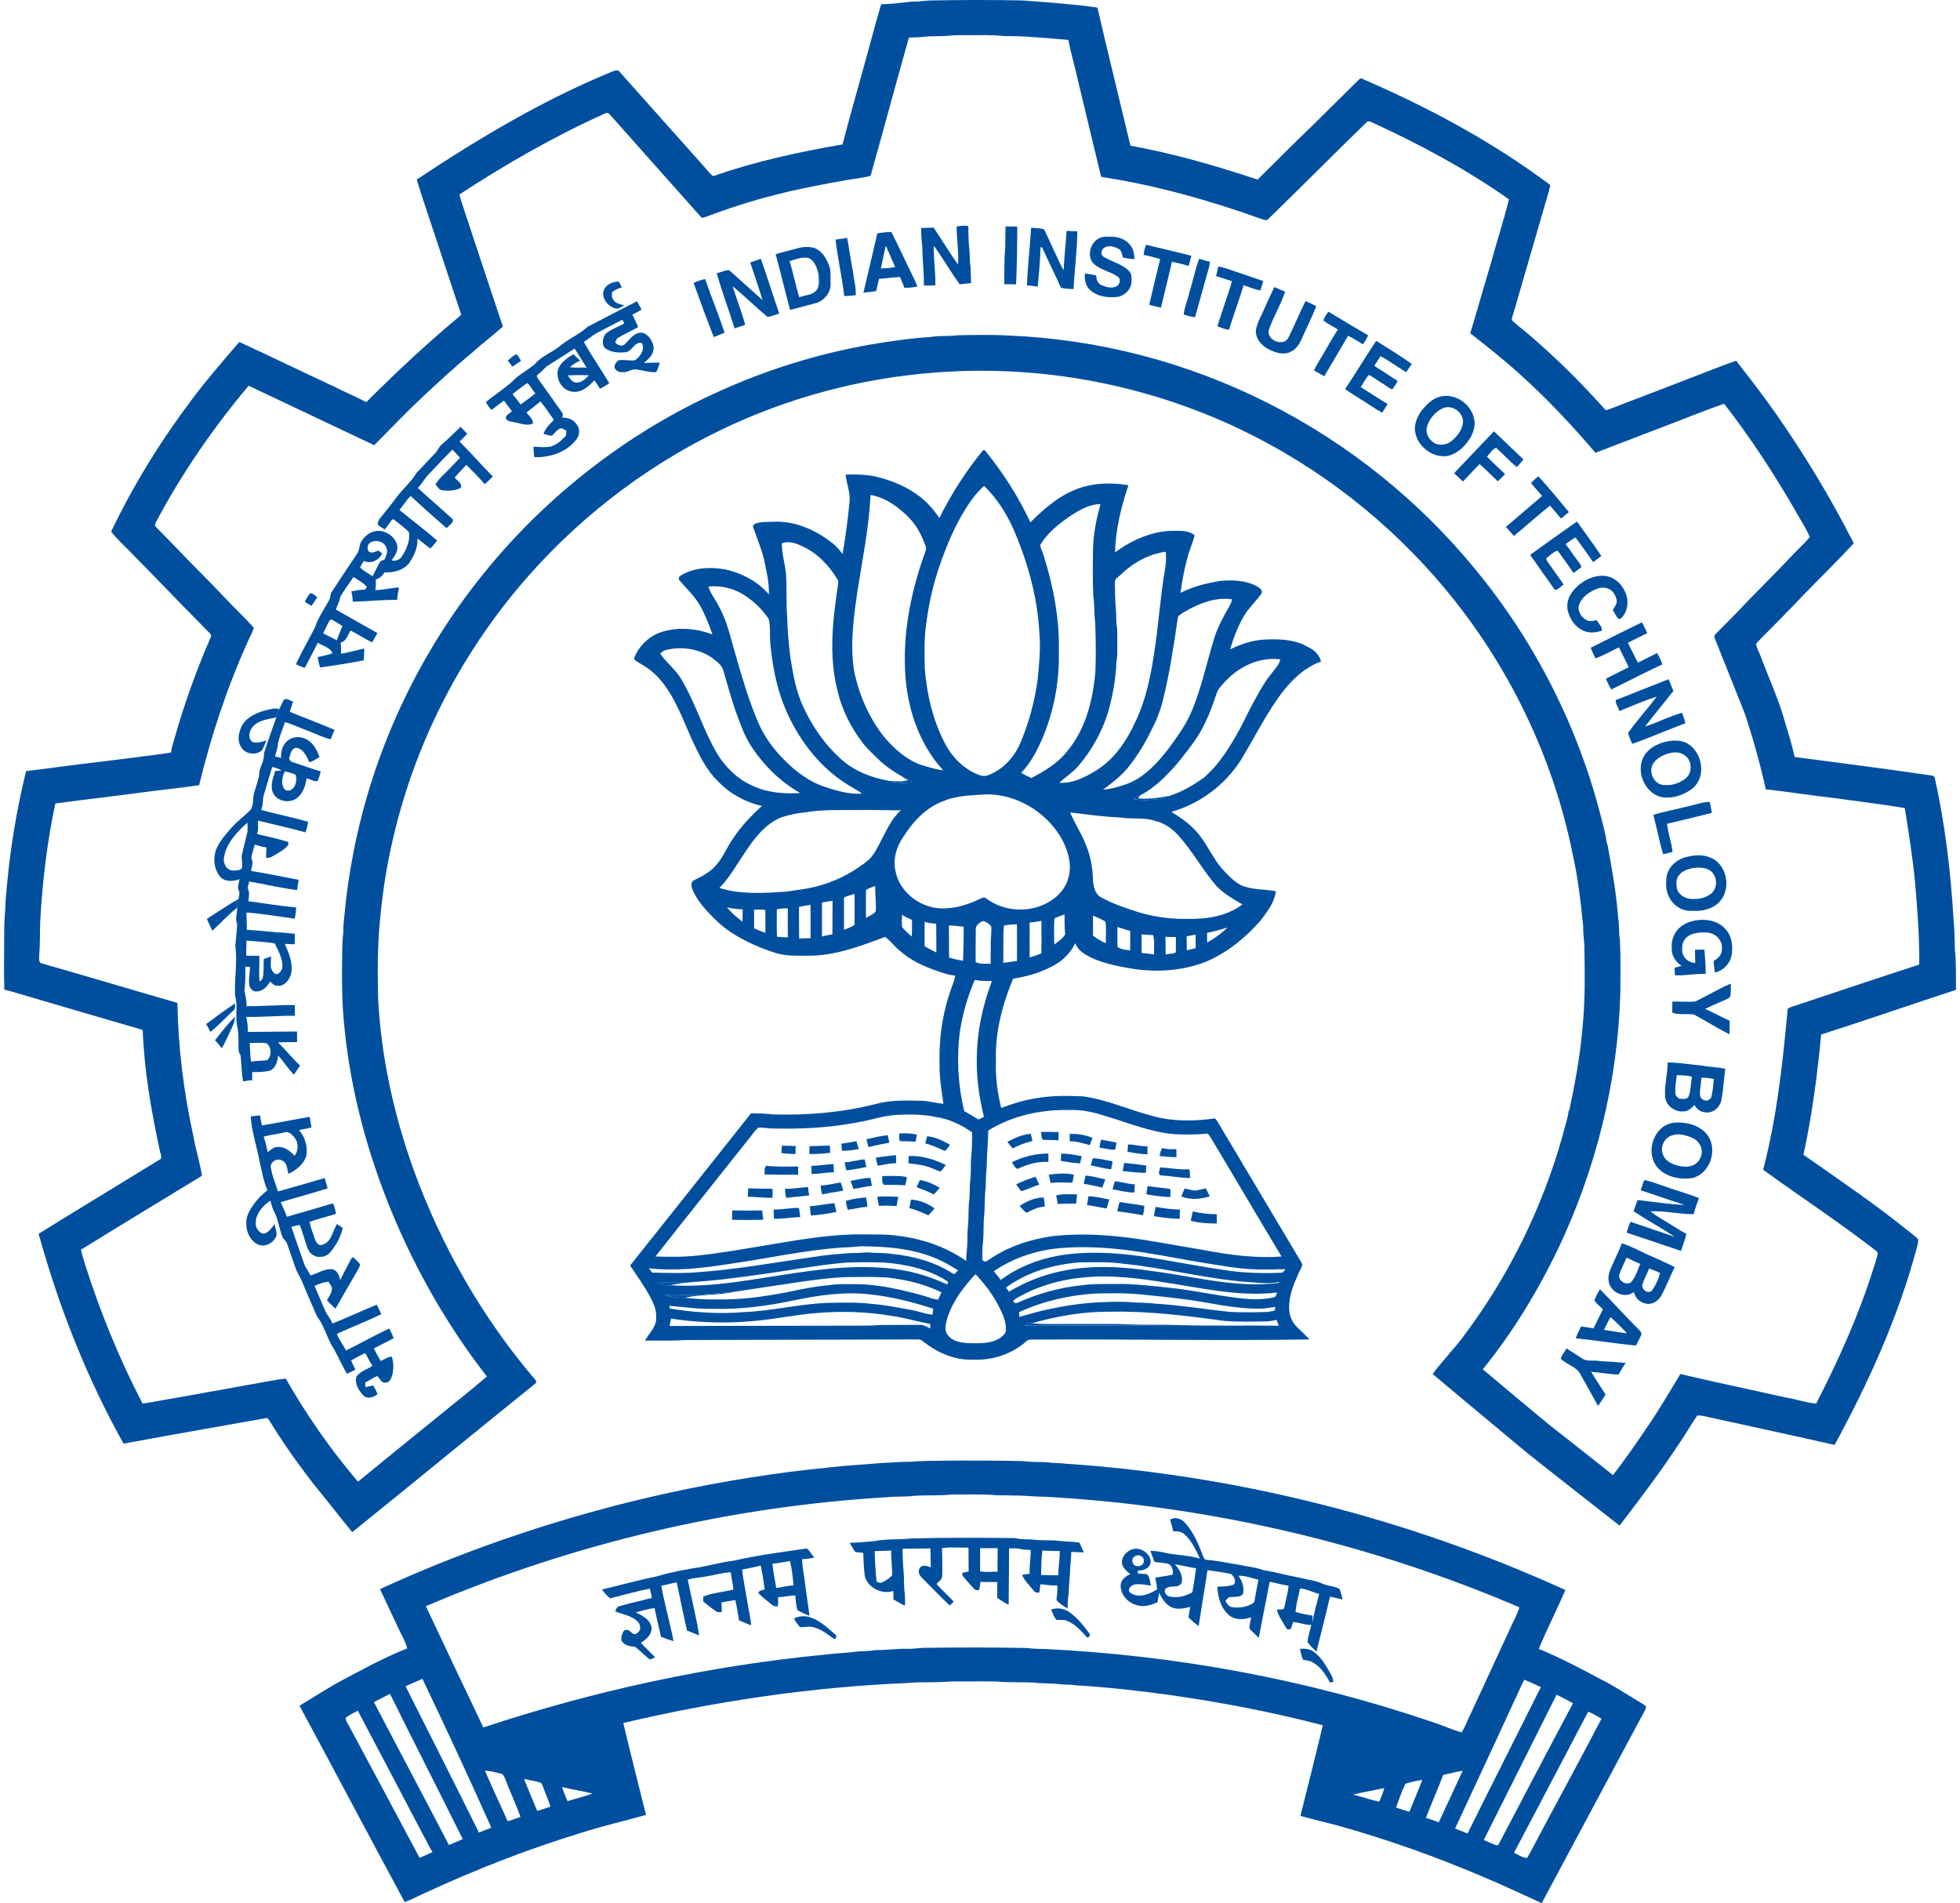 <svg xmlns="http://www.w3.org/2000/svg" xmlns:xlink="http://www.w3.org/1999/xlink" xmlns:dc="http://purl.org/dc/elements/1.1/" xmlns:cc="http://creativecommons.org/ns#" xmlns:rdf="http://www.w3.org/1999/02/22-rdf-syntax-ns#" xmlns:svg="http://www.w3.org/2000/svg" xmlns:sodipodi="http://sodipodi.sourceforge.net/DTD/sodipodi-0.dtd" xmlns:inkscape="http://www.inkscape.org/namespaces/inkscape" xml:space="preserve" width="103px" height="100px" style="shape-rendering:geometricPrecision; text-rendering:geometricPrecision; image-rendering:optimizeQuality; fill-rule:evenodd; clip-rule:evenodd" viewBox="0 0 136.55 133.12" sodipodi:version="0.32" inkscape:version="0.46" sodipodi:docname="IIT_Bombay_Logo.svg" inkscape:output_extension="org.inkscape.output.svg.inkscape">
 <defs>
  <style type="text/css">
   <![CDATA[
    .fil0 {fill:#004F9F}
   ]]>
  </style>
 </defs>
 <g id="Layer_x0020_1">
  <g id="_2007471076080">
   
   <g id="__x0023_ffffffff">
   </g>
   <g id="__x0023_1f1a17ff">
    <g>
     <path id="path3973" class="fil0" d="M61.36 0.3c0.73,-0.02 1.46,-0.11 2.19,-0.19 0.49,0.01 0.97,-0.09 1.46,-0.08 2.07,-0.04 4.15,-0.04 6.22,0 1.75,0.13 3.51,0.25 5.26,0.5 0.74,3.22 1.54,6.43 2.31,9.66 3.02,0.55 5.98,1.4 8.89,2.37 1.25,-1.22 2.47,-2.47 3.73,-3.67 1.11,-1.1 2.22,-2.19 3.33,-3.29 0.07,-0.07 0.15,-0.15 0.26,-0.09 4.63,2 9.11,4.4 13.16,7.43 -0.14,0.69 -0.38,1.35 -0.56,2.02 -0.59,2.04 -1.19,4.09 -1.78,6.13 -0.1,0.44 -0.29,0.86 -0.36,1.3 0.59,0.54 1.24,1.01 1.83,1.56 1.66,1.46 3.22,3.03 4.69,4.68 0.07,0.11 0.21,0.02 0.31,-0.01 1.86,-0.72 3.74,-1.42 5.6,-2.15 1.09,-0.41 2.17,-0.86 3.27,-1.24 0.95,1.22 1.9,2.44 2.78,3.7 2.02,2.89 3.85,5.92 5.45,9.07 -1.14,1.24 -2.36,2.42 -3.54,3.64 -0.96,1.02 -1.96,2.02 -2.95,3.02 -0.11,0.12 -0.24,0.23 -0.34,0.38 0.03,0.3 0.21,0.57 0.31,0.85 0.53,1.42 1.17,2.8 1.6,4.25 0.28,0.93 0.57,1.86 0.79,2.81 3.19,0.41 6.37,0.83 9.54,1.29 0.11,0.01 0.24,0.05 0.26,0.18 0.72,3.24 1.11,6.55 1.31,9.87 0.06,0.7 0.09,1.4 0.09,2.11 0.11,0.94 0.07,1.89 0.08,2.84 -3.15,1.02 -6.28,2.12 -9.43,3.12 -0.27,2.82 -0.63,5.64 -1.24,8.41 2.43,1.71 4.9,3.37 7.22,5.24 0.27,0.22 0.56,0.42 0.8,0.67 0.03,0.26 -0.07,0.51 -0.13,0.75 -1.29,4.77 -3.35,9.3 -5.71,13.64 -2.83,-0.65 -5.67,-1.25 -8.51,-1.88 -0.36,-0.06 -0.72,-0.2 -1.1,-0.18 -0.41,0.59 -0.76,1.23 -1.17,1.82 -1.33,2.03 -2.79,3.96 -4.26,5.88 -1.25,-0.96 -2.48,-1.95 -3.73,-2.92 -1.2,-0.96 -2.43,-1.88 -3.6,-2.88 -1.92,-1.59 -3.83,-3.2 -5.75,-4.8 0.43,-0.59 0.93,-1.13 1.39,-1.7 0.48,-0.51 0.87,-1.08 1.28,-1.64 3.1,-4.29 5.37,-9.17 6.68,-14.3 0.08,-0.28 0.15,-0.56 0.17,-0.85 0.01,0.05 0.01,0.09 0.02,0.13 0.41,-1.89 0.76,-3.79 0.93,-5.72 0.21,-1.98 0.18,-3.97 0.14,-5.96 -0.04,-0.43 -0.08,-0.86 -0.08,-1.29 -0.17,-1.71 -0.37,-3.43 -0.75,-5.11 -1.37,-6.76 -4.47,-13.15 -8.88,-18.45 -3.9,-4.69 -8.82,-8.54 -14.32,-11.17 -6.58,-3.16 -13.99,-4.55 -21.26,-4 -5.29,0.38 -10.51,1.78 -15.27,4.1 -5.38,2.62 -10.19,6.39 -14.03,10.98 -4.33,5.17 -7.41,11.39 -8.85,17.99 -0.4,1.77 -0.66,3.56 -0.82,5.37 -0.17,1.78 -0.16,3.58 -0.12,5.37 0.21,4.05 1.09,8.05 2.45,11.87 1.94,5.38 4.83,10.43 8.54,14.78 0.12,0.09 0.07,0.25 -0.05,0.31 -4.26,3.44 -8.49,6.91 -12.75,10.35 -0.93,-1.13 -1.82,-2.29 -2.75,-3.42 -1.08,-1.4 -2.1,-2.84 -3.02,-4.34 -0.08,-0.1 -0.14,-0.28 -0.3,-0.21 -3.31,0.59 -6.62,1.17 -9.93,1.78 -2.58,-4.62 -4.53,-9.58 -5.94,-14.68 2.84,-1.76 5.7,-3.49 8.55,-5.24 0.08,-0.2 -0.05,-0.42 -0.08,-0.62 -0.6,-2.76 -1.08,-5.57 -1.19,-8.4 -2.93,-0.85 -5.85,-1.71 -8.78,-2.57 -0.3,-0.09 -0.59,-0.18 -0.9,-0.25 -0.03,-1.13 -0.02,-2.26 -0.01,-3.39 0,-0.75 0,-1.51 0.08,-2.26 -0.01,-0.57 0.08,-1.13 0.12,-1.69 0.24,-2.68 0.7,-5.33 1.33,-7.94 2.52,-0.33 5.04,-0.65 7.56,-0.95 0.86,-0.13 1.73,-0.2 2.59,-0.36 0.02,-0.34 0.15,-0.66 0.24,-0.99 0.68,-2.41 1.53,-4.77 2.53,-7.07 0.04,-0.09 0.03,-0.2 -0.06,-0.27 -0.71,-0.73 -1.43,-1.46 -2.15,-2.19 -1.09,-1.12 -2.17,-2.25 -3.27,-3.35 -0.5,-0.53 -1.03,-1.01 -1.49,-1.57 1.56,-3.27 3.48,-6.37 5.66,-9.26 1.04,-1.39 2.18,-2.7 3.31,-4.01 2.21,1.02 4.39,2.08 6.59,3.1 0.76,0.39 1.54,0.71 2.29,1.11 2.05,-2.05 4.17,-4.04 6.4,-5.9 0.08,-0.07 0.17,-0.13 0.24,-0.23 -0.5,-1.52 -1.01,-3.03 -1.51,-4.55 -0.53,-1.63 -1.1,-3.25 -1.6,-4.89 4.38,-2.91 8.93,-5.63 13.82,-7.61 0.12,-0.03 0.28,-0.07 0.36,0.06 1.98,2.21 3.95,4.44 5.94,6.66 0.18,0.21 0.36,0.44 0.58,0.63 0.1,0.01 0.19,-0.02 0.28,-0.06 2.86,-0.99 5.83,-1.62 8.81,-2.14 0.45,-1.76 0.96,-3.51 1.44,-5.27 0.43,-1.51 0.81,-3.03 1.26,-4.53l0 0zm3.09 2.26c-0.38,0.06 -0.77,0.05 -1.15,0.07 -0.91,3.22 -1.77,6.45 -2.68,9.67 -0.54,0.15 -1.1,0.19 -1.64,0.29 -1.71,0.3 -3.42,0.62 -5.1,1.06 -1.64,0.41 -3.24,0.94 -4.82,1.53 -0.11,0.03 -0.26,0.1 -0.33,-0.03 -2.11,-2.38 -4.24,-4.75 -6.35,-7.14 -0.07,-0.09 -0.2,-0.16 -0.32,-0.08 -3.55,1.59 -6.94,3.54 -10.2,5.67 0.08,0.4 0.24,0.78 0.36,1.18 0.9,2.69 1.77,5.38 2.68,8.06 -0.68,0.61 -1.41,1.15 -2.08,1.76 -1.19,0.99 -2.33,2.03 -3.46,3.09 -1.19,1.11 -2.31,2.29 -3.46,3.45 -2.93,-1.38 -5.86,-2.78 -8.79,-4.16 -2.48,2.96 -4.69,6.15 -6.49,9.56 -0.05,0.1 -0.1,0.24 0.01,0.32 0.42,0.44 0.86,0.87 1.28,1.31 1.15,1.22 2.35,2.38 3.5,3.6 0.67,0.72 1.4,1.39 2.06,2.13 -0.07,0.32 -0.26,0.6 -0.38,0.9 -1.48,3.25 -2.6,6.65 -3.44,10.12 -1.28,0.19 -2.57,0.32 -3.86,0.49 -2.06,0.28 -4.13,0.51 -6.2,0.79 -0.58,2.72 -0.91,5.49 -1.06,8.26 -0.03,0.81 0,1.62 -0.07,2.42 0,0.16 -0.03,0.35 0.09,0.48 3.2,0.91 6.38,1.87 9.58,2.79 0.05,3.12 0.44,6.24 1.11,9.29 0.16,0.94 0.46,1.86 0.61,2.8 -2.82,1.72 -5.65,3.43 -8.46,5.17 0.05,0.34 0.17,0.65 0.26,0.97 1.07,3.37 2.41,6.66 4.04,9.79 0.58,-0.06 1.16,-0.2 1.73,-0.29 1.89,-0.32 3.77,-0.68 5.65,-1.01 0.88,-0.14 1.75,-0.35 2.64,-0.44 1.46,2.55 3.14,4.97 5.05,7.21 1.96,-1.61 3.93,-3.2 5.9,-4.8 1.04,-0.85 2.1,-1.68 3.12,-2.56 -2.68,-3.43 -4.87,-7.25 -6.56,-11.27 -1.73,-4.14 -2.93,-8.51 -3.39,-12.98 -0.21,-1.82 -0.2,-3.65 -0.17,-5.47 0,-0.43 0.02,-0.87 0.07,-1.29 0,-0.81 0.14,-1.6 0.2,-2.4 0.19,-1.51 0.44,-3.02 0.78,-4.51 1.47,-6.56 4.47,-12.78 8.67,-18.03 2.98,-3.74 6.56,-6.99 10.56,-9.62 5.39,-3.53 11.55,-5.89 17.93,-6.81 0.98,-0.15 1.97,-0.27 2.96,-0.33 0.62,-0.11 1.25,-0.03 1.88,-0.12 1.18,-0.02 2.37,-0.05 3.55,0.02 6.3,0.25 12.54,1.88 18.17,4.73 5.59,2.82 10.59,6.83 14.55,11.69 4.13,5.02 7.14,10.96 8.74,17.26 0.15,0.62 0.35,1.24 0.4,1.89 0.01,-0.05 0.01,-0.09 0.02,-0.13 0.33,1.76 0.65,3.52 0.78,5.31 0.09,0.5 0.03,1.02 0.12,1.53 0.06,1.24 0.04,2.47 0.03,3.71 -0.17,6.19 -1.71,12.34 -4.37,17.93 -1.44,2.98 -3.17,5.82 -5.25,8.39 0.71,0.6 1.43,1.19 2.13,1.79 1.14,0.93 2.24,1.9 3.41,2.79 1.18,0.94 2.39,1.87 3.57,2.82 0.86,-1.13 1.68,-2.29 2.47,-3.48 0.8,-1.16 1.5,-2.38 2.24,-3.59 2.43,0.57 4.88,1.08 7.32,1.63 0.73,0.12 1.44,0.36 2.18,0.44 1.55,-3.03 2.96,-6.13 3.98,-9.38 0.11,-0.36 0.26,-0.72 0.32,-1.09 0.03,-0.2 -0.22,-0.27 -0.33,-0.39 -2.5,-1.92 -5.13,-3.65 -7.68,-5.5 0.96,-3.64 1.36,-7.41 1.71,-11.15 -0.02,-0.17 0.18,-0.2 0.3,-0.25 2.97,-0.98 5.93,-1.99 8.91,-2.95 0.02,-1.96 -0.13,-3.9 -0.3,-5.84 -0.17,-1.71 -0.44,-3.41 -0.71,-5.11 -1.62,-0.27 -3.25,-0.46 -4.87,-0.69 -1.62,-0.18 -3.23,-0.44 -4.85,-0.62 -0.36,-1.62 -0.8,-3.21 -1.3,-4.78 -0.21,-0.68 -0.5,-1.33 -0.76,-1.99 -0.49,-1.22 -0.97,-2.45 -1.47,-3.68 -0.04,-0.12 -0.13,-0.29 0,-0.39 0.71,-0.74 1.45,-1.45 2.15,-2.21 1.1,-1.13 2.22,-2.24 3.3,-3.39 0.38,-0.41 0.8,-0.77 1.15,-1.2 -0.26,-0.66 -0.68,-1.24 -1.01,-1.86 -1.5,-2.59 -3.14,-5.11 -4.98,-7.47 -1.26,0.43 -2.49,0.94 -3.73,1.41 -1.76,0.67 -3.51,1.35 -5.27,2.02 -1.64,-1.92 -3.37,-3.77 -5.25,-5.46 -1.12,-1.02 -2.31,-1.96 -3.51,-2.9 0.47,-1.53 0.89,-3.07 1.36,-4.6 0.43,-1.6 0.95,-3.17 1.35,-4.77 -3.02,-2.12 -6.29,-3.88 -9.65,-5.41 -0.11,-0.06 -0.25,-0.07 -0.33,0.04 -2.31,2.24 -4.57,4.53 -6.88,6.77 -0.1,0.1 -0.24,0.03 -0.36,0.01 -3.67,-1.32 -7.45,-2.39 -11.31,-2.98 -0.57,-2.33 -1.12,-4.66 -1.68,-6.99 -0.19,-0.87 -0.46,-1.72 -0.61,-2.59 -1.51,-0.12 -3.01,-0.28 -4.53,-0.27 -0.8,-0.09 -1.61,-0.06 -2.42,-0.06 -0.48,0.01 -0.97,-0.02 -1.45,0.04 -0.54,0.05 -1.08,0.01 -1.61,0.06z"></path>
    </g>
    <g>
     <path id="path3975" class="fil0" d="M63.4 102.25c0.78,-0.08 1.56,-0.06 2.34,-0.08 1.86,-0.02 3.71,-0.01 5.57,0.03 0.58,0.09 1.16,0.04 1.74,0.09 0.4,0.07 0.8,0.03 1.2,0.09 12.06,0.81 23.98,3.83 34.98,8.84 -0.61,1.38 -1.28,2.73 -1.87,4.11 1.51,0.63 2.97,1.39 4.42,2.17 0.83,0.41 1.6,0.93 2.39,1.4 0.23,0.15 0.48,0.28 0.7,0.45 -0.03,0.28 -0.21,0.51 -0.33,0.75 -2.33,4.34 -4.64,8.68 -6.97,13.02 -1.33,-0.6 -2.64,-1.23 -3.98,-1.79 -3.37,-1.44 -6.83,-2.68 -10.37,-3.66 -0.84,-0.21 -1.69,-0.43 -2.53,-0.65 0.53,-2.11 1.06,-4.22 1.57,-6.34 -3.55,-0.93 -7.16,-1.62 -10.79,-2.13 -2.17,-0.3 -4.34,-0.54 -6.53,-0.67 -0.4,-0.07 -0.81,-0.02 -1.21,-0.09 -0.56,-0.06 -1.12,-0.02 -1.67,-0.1 -0.71,-0.03 -1.42,-0.01 -2.12,-0.04 -1.11,-0.08 -2.21,-0.02 -3.31,-0.04 -0.44,-0.02 -0.86,0.06 -1.29,0.05 -0.7,0.02 -1.41,-0.01 -2.1,0.06 -6.71,0.28 -13.38,1.26 -19.92,2.8 0.51,2.15 1.06,4.29 1.59,6.43 -1.5,0.42 -3.02,0.77 -4.5,1.24 -3.73,1.14 -7.37,2.56 -10.9,4.19 -0.5,0.22 -0.97,0.48 -1.48,0.67 -2.47,-4.57 -4.89,-9.17 -7.36,-13.74 0.85,-0.51 1.68,-1.04 2.54,-1.54 1.64,-0.87 3.27,-1.79 5,-2.47 -0.13,-0.5 -0.41,-0.94 -0.62,-1.4 -0.43,-0.92 -0.86,-1.83 -1.29,-2.75 6.51,-2.98 13.35,-5.24 20.35,-6.76 3.63,-0.78 7.31,-1.38 11.02,-1.74 1.22,-0.15 2.44,-0.2 3.66,-0.31 0.69,-0.03 1.38,-0.1 2.07,-0.09l0 0zm0.24 2.38c-0.59,0.08 -1.18,0.03 -1.77,0.09 -11.12,0.65 -22.12,3.25 -32.36,7.63 1.33,2.83 2.68,5.66 4.02,8.48 7.77,-2.57 15.82,-4.32 23.96,-5.1 0.77,-0.1 1.53,-0.11 2.29,-0.22 0.4,-0.02 0.81,-0.02 1.21,-0.09 0.73,0.01 1.44,-0.11 2.17,-0.09 0.49,0.02 0.96,-0.09 1.45,-0.07 2.29,-0.03 4.58,-0.03 6.86,0.01 0.43,0.05 0.86,0.07 1.29,0.07 9.22,0.44 18.41,2.13 27.16,5.11 0.69,0.22 1.35,0.53 2.05,0.73 0.26,-0.42 0.42,-0.89 0.64,-1.32 0.88,-1.91 1.76,-3.81 2.64,-5.71 0.25,-0.58 0.57,-1.12 0.76,-1.72 -10.51,-4.51 -21.83,-7.12 -33.24,-7.74 -0.66,0.01 -1.32,-0.09 -1.98,-0.08 -0.45,-0.01 -0.89,-0.02 -1.34,-0.02 -1.05,-0.1 -2.1,-0.04 -3.15,-0.05 -0.88,0.09 -1.77,0.03 -2.66,0.09l0 0zm-35.55 13.32c1.71,3.41 3.44,6.81 5.13,10.23 0.29,-0.11 0.58,-0.22 0.87,-0.34 -1.56,-3.49 -3.17,-6.96 -4.82,-10.41 -0.39,0.17 -0.79,0.34 -1.18,0.52l0 0zm77.43 1.31c-1.32,2.89 -2.68,5.76 -4.01,8.64 0.29,0.12 0.58,0.23 0.87,0.35 1.7,-3.43 3.43,-6.83 5.13,-10.24 -0.38,-0.19 -0.77,-0.35 -1.16,-0.52 -0.3,0.58 -0.54,1.18 -0.83,1.77l0 0zm-79.64 -0.2c1.73,3.33 3.51,6.65 5.24,9.99 0.32,-0.13 0.65,-0.26 0.97,-0.41 -1.68,-3.39 -3.41,-6.76 -5.09,-10.16 -0.37,0.19 -0.75,0.38 -1.12,0.58l0 0zm82.73 -0.52c-1.69,3.39 -3.4,6.77 -5.09,10.16 0.27,0.12 0.54,0.25 0.83,0.35 0.09,0.05 0.2,0.02 0.23,-0.09 1.73,-3.27 3.43,-6.56 5.18,-9.82 -0.38,-0.21 -0.76,-0.41 -1.15,-0.6l0 0zm-84.71 1.63c0.01,0.27 0.23,0.49 0.33,0.73 1.62,3.01 3.23,6.03 4.84,9.05 0.31,-0.12 0.6,-0.26 0.9,-0.4 -0.24,-0.4 -0.43,-0.82 -0.66,-1.22 -1.51,-2.89 -3.04,-5.78 -4.56,-8.67 -0.28,0.17 -0.62,0.28 -0.85,0.51l0 0zm86.92 -0.44c-1.73,3.29 -3.45,6.58 -5.19,9.87 0.3,0.12 0.58,0.35 0.92,0.36 0.3,-0.51 0.56,-1.04 0.84,-1.56 1.45,-2.73 2.94,-5.44 4.36,-8.18 -0.3,-0.19 -0.6,-0.36 -0.93,-0.49l0 0zm-77.18 4.12c0.51,1.19 1.07,2.36 1.59,3.54 0.3,-0.08 0.6,-0.2 0.9,-0.3 -0.31,-0.88 -0.72,-1.72 -1.04,-2.59 -0.08,-0.14 -0.11,-0.33 -0.26,-0.42 -0.39,-0.1 -0.79,-0.21 -1.19,-0.23l0 0zm67.04 0.3c-0.38,1.01 -0.83,2 -1.21,3.01 0.3,0.08 0.6,0.2 0.9,0.3 0.56,-1.2 1.12,-2.4 1.67,-3.6 -0.46,0.07 -0.9,0.2 -1.36,0.29l0 0zm-64.3 0.29c0.29,0.74 0.61,1.48 0.92,2.23 0.31,-0.09 0.62,-0.2 0.93,-0.3 -0.15,-0.47 -0.36,-0.92 -0.52,-1.38 -0.06,-0.11 -0.07,-0.28 -0.22,-0.31 -0.36,-0.11 -0.74,-0.17 -1.11,-0.24l0 0zm61.66 0.33c-0.27,0.53 -0.46,1.11 -0.66,1.67 0.31,0.09 0.62,0.2 0.93,0.29 0.3,-0.74 0.62,-1.48 0.91,-2.23 -0.4,0.06 -0.8,0.14 -1.18,0.27l0 0zm-59 0.23c0.1,0.34 0.24,0.66 0.38,0.99 0.58,-0.19 1.18,-0.32 1.75,-0.54 -0.71,-0.17 -1.43,-0.28 -2.13,-0.45l0 0zm55.33 0.53c0.62,0.13 1.21,0.37 1.84,0.49 0.13,-0.31 0.26,-0.62 0.35,-0.95 -0.73,0.16 -1.47,0.28 -2.19,0.46z"></path>
    </g>
   </g>
   <g id="__x0023_211d1aff">
    <path id="path3978" class="fil0" d="M66.64 15.84c0.27,-0.03 0.55,-0.09 0.82,-0.02 0,0.45 0.01,0.91 0.04,1.36 0.08,0.48 0.03,0.97 0.11,1.45 0.03,0.39 0.02,0.78 0.04,1.17 -0.27,0.02 -0.53,0.07 -0.8,0.08 -0.63,-0.87 -1.17,-1.81 -1.8,-2.69 -0.04,0.93 0.13,1.85 0.1,2.77 -0.26,0.01 -0.53,0.02 -0.8,0.01 0.02,-0.91 -0.11,-1.81 -0.11,-2.71 -0.05,-0.44 -0.09,-0.87 -0.08,-1.31 0.29,-0.01 0.58,-0.02 0.87,-0.03 0.58,0.85 1.1,1.75 1.71,2.58 0.06,-0.89 -0.1,-1.77 -0.1,-2.66z"></path>
    <path id="path3980" class="fil0" d="M70.06 15.84c0.27,0 0.55,0.01 0.82,0.01 0,1.35 -0.02,2.69 -0.08,4.04 -0.28,-0.01 -0.56,-0.01 -0.83,-0.01 0.02,-0.85 -0.02,-1.7 0.07,-2.54 0.01,-0.5 0.01,-1 0.02,-1.5z"></path>
    <path id="path3982" class="fil0" d="M71.56 19.96c0.05,-1.35 0.21,-2.69 0.29,-4.03 0.3,0.02 0.62,0.02 0.91,0.11 0.26,0.53 0.49,1.08 0.75,1.61 0.21,0.42 0.37,0.86 0.62,1.25 0.03,-0.92 0.15,-1.83 0.2,-2.75 0.25,0.01 0.5,0.02 0.75,0.03 0,1.35 -0.2,2.69 -0.26,4.04 -0.3,-0.01 -0.59,-0.02 -0.88,-0.09 -0.43,-0.95 -0.89,-1.88 -1.32,-2.83 -0.03,0 -0.08,-0.01 -0.11,-0.01 -0.03,0.92 -0.1,1.84 -0.2,2.76 -0.25,-0.03 -0.5,-0.08 -0.75,-0.09z"></path>
   </g>
   <g id="__x0023_221d1bff">
    <g>
     <path id="path3985" class="fil0" d="M61.09 16.33c0.32,-0.07 0.65,-0.09 0.98,-0.11 0.44,0.85 0.83,1.72 1.25,2.58 0.19,0.41 0.42,0.81 0.58,1.24 -0.29,0.07 -0.6,0.09 -0.91,0.09 -0.09,-0.25 -0.21,-0.49 -0.3,-0.75 -0.5,0 -0.99,0.11 -1.48,0.12 -0.06,0.29 -0.14,0.58 -0.2,0.86 -0.29,0.05 -0.59,0.09 -0.89,0.11 0.33,-1.38 0.65,-2.76 0.97,-4.14l0 0zm0.59 0.85c-0.12,0.53 -0.22,1.07 -0.34,1.6 0.33,-0.02 0.67,-0.03 1,-0.1 -0.22,-0.5 -0.43,-1 -0.66,-1.5z"></path>
    </g>
    <g>
     <path id="path3987" class="fil0" d="M53.98 17.78c0.5,-0.15 1.02,-0.27 1.52,-0.41 0.36,-0.11 0.75,-0.12 1.12,-0.05 0.62,0.2 0.96,0.82 1.15,1.41 0.07,0.37 0.05,0.74 0.05,1.11 0.03,0.62 -0.44,1.19 -1.02,1.36 -0.6,0.17 -1.21,0.31 -1.81,0.48 -0.35,-1.3 -0.66,-2.6 -1.01,-3.9l0 0zm0.97 0.49c0.27,0.83 0.42,1.69 0.68,2.52 0.39,-0.15 0.87,-0.13 1.17,-0.45 0.29,-0.3 0.19,-0.77 0.18,-1.15 -0.1,-0.44 -0.27,-0.97 -0.72,-1.15 -0.45,-0.08 -0.88,0.1 -1.31,0.23z"></path>
    </g>
    <path id="path3989" class="fil0" d="M84.94 18.65c0.32,0.02 0.62,0.16 0.92,0.25 0.75,0.25 1.49,0.5 2.23,0.76 -0.06,0.22 -0.13,0.44 -0.21,0.66 -0.4,-0.08 -0.77,-0.24 -1.16,-0.37 -0.32,1.04 -0.7,2.07 -1.03,3.12 -0.28,-0.04 -0.55,-0.15 -0.81,-0.24 0.31,-1.06 0.72,-2.09 1.02,-3.16 -0.37,-0.12 -0.74,-0.25 -1.11,-0.36 0.05,-0.22 0.11,-0.44 0.15,-0.66z"></path>
    <path id="path3991" class="fil0" d="M48.24 19.79c0.26,-0.12 0.53,-0.22 0.81,-0.27 0.43,1.26 0.94,2.49 1.36,3.75 -0.25,0.11 -0.51,0.2 -0.76,0.31 -0.49,-1.26 -0.96,-2.52 -1.41,-3.79z"></path>
    <path id="path3993" class="fil0" d="M111.35 40.32c0.4,-0.08 0.85,-0.07 1.22,0.15 0.47,0.24 0.78,0.71 0.94,1.21 0.15,0.56 0.02,1.23 -0.44,1.61 -0.03,0 -0.08,0.01 -0.11,0.01 -0.18,-0.17 -0.28,-0.42 -0.42,-0.63 0.13,-0.22 0.32,-0.44 0.27,-0.72 -0.07,-0.31 -0.25,-0.63 -0.56,-0.76 -0.29,-0.15 -0.64,-0.09 -0.92,0.04 -0.49,0.21 -0.97,0.56 -1.15,1.08 -0.13,0.43 0.16,0.88 0.54,1.07 0.22,0.12 0.47,0.04 0.7,-0.01 0.11,0.24 0.4,0.46 0.36,0.74 -0.37,0.13 -0.79,0.19 -1.18,0.05 -0.59,-0.2 -1.01,-0.75 -1.18,-1.34 -0.15,-0.47 -0.02,-0.99 0.26,-1.38 0.4,-0.55 1,-0.96 1.67,-1.12z"></path>
    <g>
     <path id="path3995" class="fil0" d="M19.61 48.91c0.2,-0.06 0.42,0.1 0.61,0.16 -0.07,0.24 -0.16,0.48 -0.23,0.72 1.04,0.43 2.09,0.81 3.13,1.26 -0.09,0.22 -0.18,0.44 -0.27,0.66 -0.58,-0.13 -1.11,-0.42 -1.67,-0.62 -0.5,-0.19 -0.99,-0.43 -1.52,-0.58 -0.18,0.49 -0.37,0.97 -0.5,1.48 0,0.32 -0.13,0.61 -0.2,0.92 0.14,0.04 0.28,0.07 0.42,0.1 -0.03,-0.44 0.11,-0.92 0.46,-1.2 0.43,-0.37 1.12,-0.31 1.54,0.05 0.35,0.27 0.54,0.68 0.69,1.09 -0.22,0.15 -0.45,0.29 -0.71,0.37 -0.18,-0.39 -0.38,-0.87 -0.83,-1 -0.36,-0.08 -0.48,0.34 -0.55,0.61 -0.09,0.18 0.07,0.36 0.24,0.39 0.65,0.21 1.28,0.45 1.94,0.64 -0.06,0.24 -0.13,0.46 -0.23,0.68 -0.26,0.04 -0.51,-0.14 -0.76,-0.2 -0.08,0.46 -0.21,0.95 -0.56,1.28 -0.34,0.36 -0.92,0.41 -1.35,0.19 -0.33,-0.16 -0.55,-0.52 -0.53,-0.89 -0.02,-0.38 0.14,-0.73 0.24,-1.09 0.15,-0.01 0.3,-0.02 0.45,-0.03 -0.2,-0.13 -0.43,-0.21 -0.66,-0.25 -0.21,0.71 -0.43,1.41 -0.63,2.11 -0.01,0.3 -0.04,0.61 -0.13,0.9 1.08,0.29 2.19,0.51 3.27,0.82 -0.02,0.26 -0.1,0.5 -0.19,0.74 -1.1,-0.31 -2.21,-0.55 -3.31,-0.82 -0.01,0.31 0.04,0.64 -0.07,0.94 0.7,0.16 1.4,0.32 2.09,0.52 0.13,0.01 0.11,0.16 0.09,0.25 -0.29,0.36 -0.73,0.57 -1.12,0.8 -0.12,0.09 -0.28,0.09 -0.42,0.1 -0.01,-0.24 0.01,-0.49 0.02,-0.73 -0.28,-0.04 -0.55,-0.12 -0.82,-0.2 -0.08,0.29 -0.17,0.57 -0.23,0.86 -0.03,0.14 0.09,0.26 0.07,0.4 -0.01,0.2 -0.06,0.39 -0.1,0.58 1.12,0.18 2.23,0.41 3.33,0.62 -0.02,0.24 -0.08,0.48 -0.11,0.72 -1.13,-0.14 -2.23,-0.41 -3.35,-0.6 -0.02,0.2 -0.15,0.4 -0.06,0.59 0.11,0.25 0.02,0.53 0.01,0.79 1.11,0.14 2.22,0.34 3.34,0.43 -0.01,0.27 -0.06,0.53 -0.1,0.79 -1.12,-0.15 -2.25,-0.35 -3.38,-0.43 0,0.41 0.04,0.81 0.02,1.21 0.71,0.03 1.41,0.11 2.12,0.18 0.42,-0.01 0.84,0.07 1.25,0.09 0,0.25 -0.01,0.49 -0.02,0.74 -0.23,0 -0.46,-0.02 -0.69,-0.03 0.29,0.65 0.59,1.35 0.45,2.07 -0.12,0.43 -0.46,0.93 -0.97,0.86 -0.21,0.02 -0.35,-0.16 -0.5,-0.29 -0.21,0.35 -0.53,0.7 -0.96,0.69 -0.27,0.02 -0.47,-0.22 -0.5,-0.46 -0.07,-0.42 0.06,-0.84 0.04,-1.26 -0.11,0 -0.22,0 -0.32,0 0.01,0.56 0.01,1.12 -0.06,1.67 0.07,0.36 0.17,0.71 0.14,1.08 1.13,0.01 2.25,-0.09 3.38,-0.08 0.01,0.25 0.01,0.5 0.01,0.75 -1.14,-0.01 -2.27,0.1 -3.41,0.08 0.09,0.34 0.13,0.69 0.11,1.05 1.15,0 2.3,-0.03 3.45,-0.03 0,0.24 0,0.49 0,0.74 -0.44,0.01 -0.88,0 -1.33,0.02 0.52,0.53 1.01,1.11 1.54,1.63 -0.14,0.22 -0.29,0.42 -0.43,0.63 -0.41,-0.42 -0.72,-0.91 -1.1,-1.35 -0.04,0.39 -0.16,0.86 -0.54,1.06 -0.42,0.11 -0.85,0.11 -1.28,0.11 0,0.19 0,0.37 0.01,0.56 -0.22,0.02 -0.43,0.05 -0.64,0.09 -0.12,-0.59 -0.11,-1.2 -0.18,-1.8 -0.04,-0.12 -0.13,-0.23 -0.14,-0.36 -0.03,-0.59 0.04,-1.19 -0.11,-1.77 -0.13,-0.69 0.07,-1.41 -0.14,-2.09 -0.05,-1.15 0.18,-2.32 0.02,-3.46 0.05,-0.51 0.11,-1.03 0.13,-1.54 -0.17,-0.37 0.02,-0.75 0,-1.13 -0.02,-0.17 -0.04,-0.35 -0.05,-0.53 0.04,-0.02 0.09,-0.04 0.14,-0.05 0.02,-0.2 0.12,-0.41 0.03,-0.6 -0.12,-0.26 0,-0.54 0.05,-0.81 -0.44,0.15 -1.01,0.21 -1.35,-0.17 -0.44,-0.51 -0.52,-1.27 -0.3,-1.89 0.24,-0.6 0.68,-1.08 1.09,-1.55 0.41,-0.46 0.91,-0.82 1.34,-1.25 0.16,-0.3 0.17,-0.64 0.19,-0.97 0.1,-0.49 0.32,-0.97 0.4,-1.47 -0.01,-0.39 0.21,-0.72 0.3,-1.09 0.05,-0.16 0.01,-0.33 0.06,-0.49 0.26,-0.82 0.55,-1.63 0.84,-2.44 0.05,-0.2 0.1,-0.39 0.19,-0.57 0.15,-0.22 0.21,-0.49 0.37,-0.7l0 0zm0.03 5.05c-0.17,0.35 -0.27,0.79 -0.08,1.15 0.1,0.24 0.44,0.24 0.6,0.08 0.29,-0.23 0.32,-0.65 0.25,-0.99 -0.24,-0.11 -0.5,-0.19 -0.77,-0.24l0 0zm-4.25 6.01c-0.09,0.4 0.19,0.94 0.65,0.92 0.2,0 0.43,0 0.59,-0.14 0.1,-0.34 -0.07,-0.68 0.02,-1.01 0.12,-0.48 0.23,-0.96 0.35,-1.44 0.08,-0.25 0.02,-0.51 0.03,-0.76 -0.73,0.65 -1.48,1.42 -1.64,2.43l0 0zm1.55 6.88c0.31,0 0.62,0 0.92,0.01 0.02,0.6 -0.04,1.2 0.01,1.79 0.1,-0.06 0.21,-0.14 0.23,-0.26 0.09,-0.43 0.05,-0.87 0.07,-1.31 0.17,-0.05 0.34,-0.12 0.51,-0.18 0,0.26 -0.03,0.52 -0.01,0.78 0.07,0.19 0.19,0.47 0.43,0.46 0.17,-0.05 0.28,-0.22 0.35,-0.37 0.11,-0.64 -0.25,-1.22 -0.51,-1.78 -0.65,-0.12 -1.32,-0.13 -1.98,-0.2 -0.01,0.35 -0.01,0.7 -0.02,1.06l0 0zm0.25 6.1c0.02,0.44 0.03,0.88 0.09,1.31 0.37,-0.07 0.75,-0.06 1.13,-0.1 0.33,-0.31 0.32,-0.89 -0.04,-1.19 -0.39,-0.06 -0.78,0 -1.18,-0.02z"></path>
    </g>
    <g>
     <path id="path3997" class="fil0" d="M117.81 59.92c0.57,-0.15 1.2,-0.13 1.73,0.14 1.04,0.57 1.28,2.2 0.44,3.05 -0.48,0.49 -1.21,0.64 -1.88,0.6 -0.71,0.06 -1.4,-0.4 -1.66,-1.06 -0.21,-0.41 -0.18,-0.88 -0.14,-1.32 0.13,-0.74 0.79,-1.29 1.51,-1.41l0 0zm0.33 0.8c-0.36,0.08 -0.76,0.2 -0.98,0.52 -0.21,0.26 -0.18,0.62 -0.13,0.93 0.13,0.45 0.62,0.71 1.07,0.71 0.47,0.02 0.98,-0.08 1.34,-0.39 0.46,-0.4 0.42,-1.2 -0.05,-1.57 -0.36,-0.26 -0.83,-0.26 -1.25,-0.2z"></path>
    </g>
    <path id="path3999" class="fil0" d="M117.32 64.8c0.41,-0.31 0.92,-0.44 1.43,-0.46 0.62,-0.02 1.3,0.18 1.7,0.68 0.36,0.39 0.47,0.94 0.44,1.46 0.01,0.71 -0.49,1.41 -1.21,1.54 -0.03,-0.27 -0.07,-0.54 -0.08,-0.81 0.3,-0.16 0.6,-0.44 0.57,-0.81 0.08,-0.55 -0.36,-1.06 -0.89,-1.15 -0.44,-0.06 -0.9,-0.04 -1.31,0.14 -0.38,0.18 -0.63,0.58 -0.57,1.01 -0.06,0.51 0.42,0.94 0.91,0.96 0,-0.31 -0.02,-0.62 -0.02,-0.93 0.22,0 0.44,0 0.66,-0.01 0.04,0.57 0.11,1.13 0.09,1.7 -0.72,-0.02 -1.43,0.13 -2.15,0.1 -0.01,-0.18 -0.02,-0.36 -0.03,-0.53 0.17,-0.04 0.33,-0.09 0.49,-0.13 -0.41,-0.28 -0.72,-0.73 -0.68,-1.24 -0.06,-0.58 0.19,-1.17 0.65,-1.52z"></path>
    <path id="path4001" class="fil0" d="M118.31 70.05c0.84,-0.39 1.63,-0.89 2.49,-1.25 0,0.27 0.01,0.55 -0.02,0.82 -0.03,0.21 -0.25,0.25 -0.4,0.33 -0.46,0.19 -0.92,0.4 -1.38,0.62 0.58,0.26 1.14,0.57 1.72,0.83 0,0.31 0,0.63 -0.01,0.95 -0.85,-0.42 -1.64,-0.94 -2.48,-1.38 -0.5,-0.09 -1.05,0.05 -1.53,-0.14 0,-0.25 0.01,-0.51 0.01,-0.77 0.53,-0.02 1.07,0.04 1.6,-0.01z"></path>
    <g>
     <path id="path4003" class="fil0" d="M116.38 74.32c0.77,-0.01 1.53,0.14 2.29,0.2 0.58,0.11 1.17,0.12 1.74,0.23 -0.1,0.74 -0.13,1.5 -0.28,2.24 -0.12,0.51 -0.62,0.91 -1.14,0.81 -0.32,-0.02 -0.59,-0.23 -0.73,-0.51 -0.21,0.22 -0.47,0.47 -0.8,0.45 -0.57,0.05 -1.15,-0.38 -1.25,-0.95 -0.08,-0.83 0.17,-1.64 0.17,-2.47l0 0zm0.64 0.88c-0.05,0.42 -0.13,0.85 -0.1,1.27 0,0.17 0.13,0.28 0.26,0.37 0.23,0.03 0.59,0.1 0.68,-0.19 0.16,-0.43 0.14,-0.9 0.22,-1.34 -0.35,-0.09 -0.71,-0.09 -1.06,-0.11l0 0zm1.72 0.18c-0.01,0.4 -0.12,0.79 -0.1,1.19 0,0.17 0.13,0.33 0.29,0.38 0.22,0.12 0.51,-0.08 0.53,-0.31 0.08,-0.38 0.12,-0.78 0.15,-1.17 -0.28,-0.06 -0.58,-0.09 -0.87,-0.09z"></path>
    </g>
    <g>
     <path id="path4005" class="fil0" d="M116.38 78.64c0.53,-0.2 1.13,-0.14 1.66,0.01 0.63,0.18 1.23,0.64 1.39,1.3 0.28,0.97 -0.28,2.19 -1.31,2.45 -0.84,0.13 -1.81,-0.05 -2.41,-0.69 -0.85,-0.91 -0.45,-2.59 0.67,-3.07l0 0zm0.3 0.78c-0.55,0.16 -0.85,0.84 -0.62,1.36 0.15,0.4 0.56,0.61 0.95,0.73 0.42,0.12 0.91,0.16 1.29,-0.08 0.29,-0.18 0.44,-0.51 0.47,-0.84 0.01,-0.42 -0.26,-0.82 -0.64,-0.99 -0.45,-0.19 -0.97,-0.35 -1.45,-0.18z"></path>
    </g>
    <path id="path4007" class="fil0" d="M74.55 79.32c0.54,-0.03 1.09,0.06 1.6,0.27 -0.07,0.17 -0.13,0.34 -0.2,0.51 -0.46,-0.13 -0.92,-0.28 -1.4,-0.27 0,-0.17 0,-0.34 0,-0.51z"></path>
    <g>
     <path id="path4009" class="fil0" d="M111.64 90.18c0.91,0.9 1.76,1.87 2.67,2.77 0.1,0.12 0.3,0.25 0.22,0.43 -0.11,0.26 -0.25,0.49 -0.37,0.74 -1.4,-0.14 -2.8,-0.36 -4.21,-0.51 0.1,-0.28 0.23,-0.55 0.37,-0.82 0.29,0.02 0.58,0.07 0.87,0.13 0.22,-0.45 0.44,-0.89 0.66,-1.34 -0.2,-0.19 -0.42,-0.38 -0.59,-0.6 0.07,-0.29 0.24,-0.54 0.38,-0.8l0 0zm0.71 1.99c-0.15,0.28 -0.28,0.57 -0.43,0.85 0.54,0.07 1.07,0.2 1.61,0.23 -0.35,-0.37 -0.72,-0.74 -1.09,-1.08 -0.02,0 -0.07,0 -0.09,0z"></path>
    </g>
    <g>
     <path id="path4011" class="fil0" d="M60.88 107.8c0.85,-0.18 1.73,-0.09 2.59,-0.19 2.29,-0.06 4.58,-0.05 6.87,-0.03 0.17,0 0.34,-0.01 0.5,0.03 0.42,0.09 0.85,0.04 1.27,0.09 0.52,0.07 1.05,0.01 1.58,0.07 0.51,0.07 1.03,0.05 1.54,0.13 0.1,0.23 0.2,0.45 0.31,0.68 -0.29,0 -0.59,-0.01 -0.88,-0.03 -0.01,0.57 -0.1,1.13 -0.1,1.69 -0.08,0.52 -0.04,1.06 -0.13,1.58 -0.02,0.23 -0.02,0.46 -0.03,0.69 -0.28,-0.17 -0.58,-0.34 -0.78,-0.6 0.05,-0.34 0.08,-0.67 0.07,-1.01 -0.4,0.01 -0.8,-0.04 -1.19,-0.09 -0.02,0.2 -0.03,0.4 -0.09,0.6 -0.15,-0.01 -0.3,-0.01 -0.38,-0.15 -0.28,-0.35 -0.62,-0.67 -0.81,-1.09 0.17,-0.06 0.35,-0.08 0.53,-0.09 -0.04,-0.55 0.09,-1.1 0.07,-1.64 -0.21,-0.08 -0.45,-0.02 -0.67,-0.08 -0.28,-0.08 -0.56,-0.06 -0.84,-0.06 0,1.32 -0.02,2.63 -0.03,3.95 -0.29,-0.13 -0.54,-0.32 -0.8,-0.48 -0.01,-0.37 0,-0.74 0.01,-1.11 -0.4,-0.01 -0.8,0 -1.19,-0.01 -0.01,0.2 -0.04,0.4 -0.11,0.59 -0.11,-0.01 -0.24,-0.01 -0.32,-0.1 -0.25,-0.26 -0.49,-0.53 -0.72,-0.81 -0.09,-0.08 -0.11,-0.2 -0.13,-0.3 0.15,-0.04 0.31,-0.08 0.46,-0.11 -0.01,-0.56 0,-1.12 -0.01,-1.67 -0.61,0.02 -1.24,-0.06 -1.85,0.04 0.01,0.64 0.04,1.28 0.01,1.92 0.01,0.26 -0.24,0.41 -0.4,0.58 0.38,0.44 0.82,0.81 1.21,1.24 -0.1,0.09 -0.19,0.18 -0.28,0.27 -0.64,-0.6 -1.25,-1.24 -1.87,-1.86 -0.21,-0.18 -0.42,-0.51 -0.22,-0.77 0.18,-0.26 0.52,-0.13 0.76,-0.04 -0.01,-0.44 -0.01,-0.88 -0.02,-1.32 -0.65,0 -1.3,0.02 -1.95,0.02 0,0.52 0.02,1.04 0.07,1.56 0.05,0.51 0,1.02 0.08,1.53 0.03,0.3 0.02,0.6 0.02,0.9 -0.27,-0.13 -0.54,-0.29 -0.81,-0.44 0,-0.2 0,-0.4 -0.01,-0.6 -0.86,0.31 -2.03,-0.34 -2.02,-1.31 -0.06,-0.45 -0.06,-0.9 -0.08,-1.35 -0.19,-0.03 -0.37,-0.04 -0.56,-0.06 -0.14,-0.21 -0.27,-0.42 -0.39,-0.64 0.57,-0.02 1.15,-0.07 1.72,-0.12l0 0zm7.4 0.49c0.01,0.54 0,1.07 0,1.61 0.39,0.1 0.82,0.02 1.22,0.04 -0.01,-0.55 0.01,-1.1 0.01,-1.65 -0.41,0 -0.82,0 -1.23,0l0 0zm-7.37 0.21c0.01,0.71 0.06,1.42 0.13,2.13 0.12,0.05 0.27,0.13 0.39,0.05 0.26,-0.12 0.5,-0.28 0.69,-0.48 0.04,-0.58 -0.09,-1.16 -0.05,-1.74 -0.39,0.01 -0.77,0.03 -1.16,0.04l0 0zm11.64 1.67c0.4,0 0.81,0.02 1.21,0.02 -0.02,-0.57 0.12,-1.13 0.09,-1.7 -0.4,0 -0.81,-0.01 -1.21,-0.03 -0.08,0.56 -0.08,1.14 -0.09,1.71z"></path>
    </g>
    <g>
     <path id="path4013" class="fil0" d="M51.07 109.16c1.67,-0.38 3.38,-0.6 5.08,-0.85 0.22,0.16 0.35,0.43 0.53,0.64 -0.28,0.06 -0.56,0.1 -0.85,0.11 0.02,0.68 0.18,1.35 0.25,2.03 0.08,0.65 0.19,1.29 0.27,1.93 -0.29,-0.11 -0.58,-0.23 -0.85,-0.4 -0.09,-0.33 -0.12,-0.68 -0.14,-1.02 -0.41,0 -0.8,0.11 -1.21,0.12 0,0.22 0.02,0.44 -0.03,0.65 -0.15,-0.01 -0.3,-0.02 -0.41,-0.13 -0.31,-0.27 -0.68,-0.5 -0.94,-0.82 0.04,-0.19 0.29,-0.18 0.44,-0.24 -0.06,-0.56 -0.16,-1.12 -0.27,-1.67 -0.44,0.09 -0.86,0.21 -1.31,0.27 0.11,0.92 0.31,1.83 0.45,2.74 0.07,0.39 0.17,0.78 0.18,1.17 -0.28,-0.11 -0.56,-0.23 -0.84,-0.35 -0.07,-0.47 -0.16,-0.95 -0.26,-1.42 -0.32,0.04 -0.65,0.11 -0.98,0.17 0.03,0.22 0.04,0.45 0.02,0.68 -0.14,-0.02 -0.31,0.03 -0.42,-0.08 -0.3,-0.21 -0.58,-0.44 -0.87,-0.67 0,-0.11 0,-0.23 0,-0.34 0.68,-0.28 1.42,-0.32 2.12,-0.49 -0.05,-0.41 -0.14,-0.81 -0.19,-1.21 -0.57,0.02 -1.12,0.19 -1.67,0.28 -0.45,0.09 -0.9,0.1 -1.34,0.23 0.26,1.3 0.59,2.59 0.8,3.9 -0.29,-0.11 -0.57,-0.23 -0.85,-0.34 -0.26,-1.12 -0.48,-2.24 -0.72,-3.36 -0.36,0.05 -0.71,0.16 -1.08,0.23 0.23,1.3 0.61,2.58 0.86,3.88 -0.3,-0.09 -0.59,-0.2 -0.88,-0.31 -0.15,-0.67 -0.32,-1.34 -0.45,-2.01 -0.46,0.05 -0.89,0.19 -1.32,0.3 0.45,0.21 0.97,0.48 1.1,1 0.08,0.5 -0.34,0.9 -0.74,1.13 0.32,0.35 0.68,0.67 1,1.02 -0.12,0.05 -0.24,0.11 -0.37,0.15 -0.36,-0.28 -0.67,-0.61 -1.03,-0.89 -0.32,-0.03 -0.68,-0.07 -0.89,-0.34 -0.11,-0.12 -0.08,-0.29 -0.05,-0.43 0.06,-0.17 0.11,-0.44 0.35,-0.41 0.27,-0.03 0.38,0.4 0.67,0.27 0.14,-0.1 0.3,-0.24 0.27,-0.44 0.02,-0.28 -0.21,-0.47 -0.42,-0.61 -0.4,-0.26 -0.88,-0.34 -1.32,-0.51 0.05,-0.16 0.11,-0.34 0.29,-0.37 0.75,-0.22 1.52,-0.38 2.27,-0.58 -0.03,-0.22 -0.09,-0.44 -0.14,-0.65 -0.93,0.19 -1.86,0.44 -2.78,0.68 -0.22,-0.18 -0.41,-0.39 -0.57,-0.62 1.27,-0.29 2.53,-0.66 3.81,-0.91 1,-0.3 2.02,-0.49 3.05,-0.65 0.79,-0.15 1.57,-0.36 2.38,-0.46l0 0zm2.68 0.22c0.07,0.57 0.17,1.13 0.27,1.7 0.4,-0.07 0.8,-0.15 1.21,-0.19 -0.05,-0.58 -0.11,-1.15 -0.25,-1.7 -0.41,0.07 -0.82,0.15 -1.23,0.19z"></path>
    </g>
   </g>
   <g id="__x0023_211c1aff">
    <path id="path4016" class="fil0" d="M58.17 16.76c0.27,-0.03 0.54,-0.08 0.81,-0.12 0.15,0.79 0.26,1.59 0.41,2.38 0.06,0.55 0.23,1.08 0.19,1.63 -0.26,0.03 -0.53,0.05 -0.8,0.06 -0.15,-1.32 -0.46,-2.63 -0.61,-3.95z"></path>
    <path id="path4018" class="fil0" d="M82.89 20.59c0.24,-0.83 0.43,-1.68 0.71,-2.49 0.25,0.08 0.5,0.16 0.76,0.2 -0.02,0.33 -0.14,0.64 -0.22,0.95 -0.27,0.98 -0.55,1.95 -0.82,2.93 -0.27,-0.02 -0.53,-0.09 -0.79,-0.18 0.04,-0.49 0.24,-0.94 0.36,-1.41z"></path>
    <path id="path4020" class="fil0" d="M50.94 84.67c0.7,0.01 1.4,0.01 2.1,0 0.02,0.22 0.05,0.43 0.07,0.65 -0.73,0.02 -1.46,0.02 -2.18,0 0,-0.21 0.01,-0.43 0.01,-0.65z"></path>
   </g>
   <g id="__x0023_231e1cff">
    <path id="path4023" class="fil0" d="M76.2 18.42c-0.56,-0.64 -0.07,-1.78 0.75,-1.86 0.39,-0.01 0.79,-0.04 1.16,0.11 0.39,0.13 0.72,0.43 0.87,0.81 0.07,0.21 0.08,0.42 0.11,0.64 -0.27,0 -0.54,-0.05 -0.81,-0.1 -0.07,-0.22 -0.09,-0.51 -0.33,-0.62 -0.28,-0.15 -0.65,-0.26 -0.95,-0.09 -0.23,0.11 -0.33,0.48 -0.09,0.64 0.56,0.37 1.28,0.49 1.76,0.98 0.26,0.23 0.21,0.6 0.19,0.91 -0.07,0.45 -0.45,0.79 -0.86,0.91 -0.71,0.11 -1.5,0.02 -2.04,-0.48 -0.31,-0.29 -0.39,-0.73 -0.34,-1.14 0.27,0.03 0.53,0.09 0.79,0.13 -0.01,0.27 0.09,0.55 0.35,0.68 0.32,0.14 0.71,0.25 1.04,0.1 0.25,-0.11 0.37,-0.51 0.12,-0.68 -0.54,-0.38 -1.24,-0.48 -1.72,-0.94z"></path>
    <g>
     <path id="path4025" class="fil0" d="M40.84 22.85c1.14,-0.6 2.29,-1.19 3.44,-1.78 0.11,0.19 0.21,0.39 0.32,0.58 -0.21,0.13 -0.42,0.25 -0.64,0.36 0.13,0.29 0.28,0.57 0.4,0.86 -0.44,0.28 -0.94,0.47 -1.39,0.75 -0.13,0.07 -0.16,0.23 -0.22,0.35 0.17,0.15 0.4,0.27 0.62,0.16 0.34,-0.3 0.6,-0.76 1.07,-0.85 0.34,-0.07 0.62,0.18 0.79,0.45 0.16,0.25 0.28,0.57 0.17,0.86 -0.09,0.35 -0.38,0.57 -0.64,0.8 0.37,-0.02 0.75,-0.03 1.12,-0.02 -0.08,0.22 -0.14,0.46 -0.26,0.66 -0.48,0.03 -0.95,-0.14 -1.43,-0.19 -0.31,-0.03 -0.57,0.22 -0.88,0.19 -0.24,0.03 -0.51,-0.06 -0.6,-0.31 -0.02,-0.21 0.11,-0.4 0.28,-0.52 0.38,-0.06 0.76,0.05 1.15,0 0.37,-0.26 0.72,-0.75 0.48,-1.21 -0.54,-0.12 -0.67,0.62 -1.17,0.65 -0.48,0.04 -1.02,0.02 -1.42,-0.3 -0.25,-0.28 -0.14,-0.75 0.08,-1.02 0.39,-0.29 0.85,-0.46 1.27,-0.69 -0.03,-0.09 -0.06,-0.19 -0.13,-0.26 -0.62,0.32 -1.25,0.64 -1.87,0.97 -0.28,0.18 -0.54,0.4 -0.82,0.58 0.55,0.98 1.2,1.91 1.78,2.88 -0.2,0.15 -0.42,0.28 -0.65,0.39 -0.13,-0.2 -0.25,-0.4 -0.39,-0.59 -0.39,0.42 -0.9,0.89 -1.53,0.8 -0.76,-0.08 -1.24,-0.96 -0.98,-1.65 0.21,-0.44 0.63,-0.73 1.04,-0.97 0.16,0.15 0.33,0.3 0.48,0.45 -0.27,0.11 -0.52,0.25 -0.72,0.46 0.38,0.04 0.77,0.02 1.16,0.02 -0.28,-0.44 -0.55,-0.89 -0.83,-1.33 -0.65,0.42 -1.31,0.83 -1.96,1.25 -0.21,0.19 -0.4,0.41 -0.63,0.58 -0.13,0.08 -0.01,0.21 0.04,0.3 0.56,0.78 1.12,1.56 1.67,2.35 0.1,0.1 0.03,0.24 0.02,0.36 0.38,-0.03 0.76,0.12 0.97,0.43 0.26,0.29 0.27,0.77 0.03,1.06 -0.67,0.92 -1.86,1.3 -2.96,1.27 -0.05,-0.25 -0.05,-0.5 -0.06,-0.74 0.4,0.03 0.79,0.07 1.19,0 0.4,-0.12 0.74,-0.39 1.01,-0.7 0.12,-0.1 0.08,-0.27 0.1,-0.41 -0.15,-0.06 -0.29,-0.22 -0.46,-0.15 -0.22,0.11 -0.36,0.32 -0.54,0.49 -0.2,0.02 -0.4,-0.08 -0.6,-0.13 0.14,-0.39 0.44,-0.68 0.73,-0.97 -0.32,-0.43 -0.6,-0.88 -0.94,-1.29 -0.32,0.26 -0.66,0.51 -0.98,0.78 0.18,0.23 0.46,0.44 0.45,0.77 -0.47,0.2 -0.96,-0.06 -1.44,-0.12 -0.19,-0.03 -0.53,-0.11 -0.44,-0.38 0.11,-0.14 0.27,-0.25 0.41,-0.37 -0.19,-0.24 -0.37,-0.49 -0.56,-0.74 -0.29,0.22 -0.58,0.43 -0.87,0.66 -0.15,-0.17 -0.28,-0.36 -0.4,-0.55 0.7,-0.58 1.5,-1.06 2.14,-1.72 0.42,-0.33 0.89,-0.6 1.31,-0.95 0.44,-0.55 1.15,-0.78 1.69,-1.22 0.62,-0.53 1.4,-0.84 2,-1.39l0 0zm-1.41 3.4c0.16,0.2 0.29,0.49 0.58,0.51 0.38,0.03 0.67,-0.26 0.91,-0.51 -0.5,-0.02 -1,-0.01 -1.49,0l0 0zm-3.86 1.31c0.2,0.24 0.38,0.48 0.57,0.73 0.35,-0.24 0.69,-0.51 1.03,-0.77 -0.19,-0.23 -0.33,-0.48 -0.52,-0.7 -0.02,0 -0.07,0 -0.09,0 -0.34,0.24 -0.66,0.49 -0.99,0.74z"></path>
    </g>
    <path id="path4027" class="fil0" d="M92.29 22.41c0.08,-0.22 0.22,-0.42 0.36,-0.61 0.92,0.56 1.85,1.11 2.78,1.66 -0.1,0.22 -0.23,0.43 -0.37,0.63 -0.33,-0.22 -0.68,-0.42 -1.03,-0.61 -0.55,0.95 -1.12,1.89 -1.67,2.84 -0.24,-0.14 -0.48,-0.27 -0.72,-0.41 0.25,-0.54 0.6,-1.03 0.88,-1.55 0.27,-0.44 0.51,-0.89 0.79,-1.31 -0.33,-0.23 -0.71,-0.38 -1.02,-0.64z"></path>
    <g>
     <path id="path4029" class="fil0" d="M30.61 31.1c0.47,-0.39 0.88,-0.83 1.33,-1.24 0.16,0.16 0.31,0.32 0.47,0.48 -0.18,0.19 -0.36,0.36 -0.54,0.55 0.8,0.79 1.53,1.64 2.32,2.44 -0.18,0.19 -0.37,0.37 -0.56,0.54 -0.41,-0.47 -0.85,-0.92 -1.29,-1.36 -0.26,0.3 -0.55,0.58 -0.81,0.89 0.14,0.23 0.57,0.4 0.42,0.73 -0.4,0.2 -0.87,0.23 -1.31,0.16 -0.22,-0.03 -0.33,-0.25 -0.46,-0.41 0.14,-0.22 0.31,-0.43 0.5,-0.61 0.42,-0.4 0.81,-0.84 1.22,-1.25 -0.17,-0.19 -0.35,-0.38 -0.53,-0.57 -0.55,0.54 -1.06,1.1 -1.59,1.65 -0.32,0.3 -0.52,0.71 -0.83,1.03 0.8,0.76 1.66,1.46 2.46,2.21 0.02,0.26 -0.31,0.41 -0.44,0.61 -0.86,-0.74 -1.7,-1.49 -2.53,-2.26 -0.29,0.3 -0.51,0.66 -0.78,0.98 0.88,0.72 1.79,1.4 2.64,2.14 -0.15,0.19 -0.3,0.38 -0.47,0.56 -0.31,-0.21 -0.6,-0.48 -0.91,-0.7 0.04,0.63 -0.24,1.22 -0.59,1.73 -0.4,0.5 -1.09,0.66 -1.71,0.64 -0.15,0.23 -0.35,0.42 -0.62,0.5 0.03,0.25 0.01,0.49 -0.02,0.74 0.55,-0.02 1.1,-0.16 1.65,-0.19 -0.05,0.29 -0.11,0.58 -0.13,0.87 -1.03,-0.01 -2.06,0.1 -3.1,0.13 -0.01,-0.25 -0.05,-0.49 -0.1,-0.73 0.32,-0.06 0.63,-0.11 0.95,-0.12 0.04,-0.04 0.1,-0.14 0.13,-0.19 -0.25,-0.3 -0.61,-0.48 -0.94,-0.69 -0.3,0.47 -0.64,0.91 -0.92,1.39 -0.03,0.32 -0.2,0.58 -0.31,0.88 0.96,0.56 1.94,1.1 2.91,1.65 -0.12,0.22 -0.24,0.44 -0.37,0.65 -0.53,-0.24 -1,-0.58 -1.52,-0.83 -0.18,0.32 -0.28,0.75 -0.68,0.85 0.03,0.26 0.04,0.52 0.03,0.78 0.54,-0.1 1.08,-0.24 1.62,-0.37 -0.01,0.27 -0.01,0.55 -0.04,0.83 -1.01,0.19 -2.03,0.36 -3.05,0.5 -0.07,-0.24 -0.14,-0.48 -0.17,-0.73 0.35,-0.07 0.7,-0.14 1.04,-0.27 -0.18,-0.42 -0.68,-0.51 -1.03,-0.73 -0.29,0.59 -0.61,1.16 -0.9,1.75 -0.22,-0.05 -0.43,-0.15 -0.63,-0.25 0.41,-0.88 0.9,-1.73 1.34,-2.59 0.22,-0.69 0.66,-1.28 0.99,-1.91 0.11,-0.17 0.05,-0.39 0.17,-0.55 0.59,-0.9 1.18,-1.79 1.78,-2.68 0.18,-0.24 0.13,-0.58 0.28,-0.83 0.2,-0.33 0.5,-0.61 0.87,-0.72 0.72,-0.21 1.55,0.31 1.67,1.05 0.02,0.37 -0.19,0.68 -0.41,0.96 0.27,0.09 0.58,-0.03 0.73,-0.28 0.32,-0.5 0.58,-1.08 0.49,-1.69 -0.33,-0.33 -0.71,-0.61 -1.09,-0.9 -0.02,0.01 -0.07,0.02 -0.09,0.02 -0.18,0.23 -0.33,0.47 -0.51,0.69 -0.17,-0.1 -0.37,-0.2 -0.5,-0.35 0.01,-0.16 0.08,-0.31 0.17,-0.43 0.41,-0.53 0.85,-1.04 1.24,-1.59 0.43,-0.53 0.96,-1 1.31,-1.59 0.45,-0.45 0.86,-0.92 1.3,-1.37 0.18,-0.17 0.25,-0.43 0.45,-0.6l0 0zm-4.96 6.83c-0.23,0.12 -0.29,0.47 -0.12,0.66 0.21,0.15 0.45,-0.02 0.67,-0.08 0.08,0.07 0.16,0.13 0.25,0.2 -0.21,0.48 -0.79,0.76 -1.28,0.52 -0.09,0.15 -0.19,0.3 -0.26,0.46 0.24,0.26 0.58,0.41 0.87,0.62 0.19,-0.34 0.34,-0.72 0.55,-1.05 0.09,-0.05 0.19,-0.08 0.29,-0.12 0.1,-0.25 0.26,-0.54 0.13,-0.81 -0.13,-0.46 -0.71,-0.6 -1.1,-0.4l0 0zm-2.85 5.44c-0.18,0.3 -0.33,0.61 -0.47,0.93 0.31,0.16 0.63,0.33 0.95,0.48 0.14,-0.33 0.25,-0.67 0.39,-0.99 -0.25,-0.15 -0.5,-0.33 -0.77,-0.46 -0.02,0.01 -0.07,0.03 -0.1,0.04z"></path>
    </g>
    <path id="path4031" class="fil0" d="M106.82 33.79c0.16,-0.17 0.34,-0.33 0.51,-0.48 0.74,0.81 1.44,1.66 2.14,2.51 -0.18,0.15 -0.36,0.3 -0.55,0.45 -0.26,-0.3 -0.51,-0.61 -0.77,-0.91 -0.86,0.69 -1.67,1.43 -2.53,2.13 -0.18,-0.22 -0.37,-0.43 -0.56,-0.63 0.84,-0.73 1.7,-1.44 2.54,-2.17 -0.27,-0.29 -0.52,-0.6 -0.78,-0.9z"></path>
    <path id="path4033" class="fil0" d="M112.75 48.97c1.23,-0.49 2.46,-0.98 3.7,-1.46 0.11,0.27 0.22,0.55 0.33,0.82 -0.65,0.84 -1.34,1.65 -1.98,2.49 0.88,-0.28 1.7,-0.72 2.59,-0.96 0.08,0.24 0.18,0.48 0.23,0.73 -1.25,0.46 -2.47,1.01 -3.72,1.44 -0.09,-0.26 -0.25,-0.5 -0.28,-0.78 0.63,-0.87 1.35,-1.66 1.99,-2.52 -0.88,0.28 -1.74,0.65 -2.6,1.01 -0.08,-0.26 -0.29,-0.51 -0.26,-0.77z"></path>
    <g>
     <path id="path4035" class="fil0" d="M17.26 78.09c0.21,-0.03 0.43,-0.05 0.65,-0.07 0.03,0.23 0.08,0.47 0.13,0.7 1.12,-0.18 2.23,-0.41 3.34,-0.6 0.04,0.25 0.1,0.5 0.13,0.75 -0.29,0.06 -0.58,0.11 -0.87,0.17 0.41,0.49 0.62,1.15 0.51,1.79 -0.17,0.61 -0.71,1.01 -1.25,1.28 -0.11,-0.33 -0.08,-0.8 -0.46,-0.94 -0.38,-0.21 -0.93,0.17 -0.75,0.6 0.08,0.55 0.32,1.04 0.47,1.57 1.1,-0.3 2.18,-0.62 3.27,-0.94 0.07,0.24 0.14,0.48 0.21,0.72 -1.09,0.35 -2.19,0.64 -3.28,0.97 0.13,0.35 0.32,0.67 0.43,1.02 1.07,-0.31 2.15,-0.62 3.22,-0.94 0.11,0.23 0.18,0.48 0.21,0.74 -0.61,0.18 -1.24,0.35 -1.85,0.55 0.08,0.4 0.23,0.78 0.36,1.16 0.06,0.19 0.16,0.39 0.36,0.47 0.28,0.01 0.53,-0.18 0.69,-0.4 0.2,-0.34 0.32,-0.72 0.5,-1.07 0.14,0.09 0.28,0.18 0.42,0.27 -0.14,0.58 -0.41,1.12 -0.78,1.58 -0.18,0.24 -0.44,0.46 -0.76,0.44 -0.39,0.06 -0.77,-0.2 -0.91,-0.56 -0.21,-0.54 -0.34,-1.12 -0.56,-1.66 -0.2,0.01 -0.4,0.07 -0.59,0.13 0.29,0.84 0.58,1.69 0.88,2.53 0.09,0.31 0.32,0.56 0.45,0.86 0.51,-0.12 0.98,-0.49 1.52,-0.43 0.37,0.06 0.5,0.45 0.57,0.76 0.26,-0.52 0.52,-1.05 0.81,-1.56 0.02,-0.01 0.07,-0.03 0.09,-0.04 0.18,0.15 0.35,0.31 0.49,0.5 -0.03,0.2 -0.16,0.37 -0.25,0.55 -0.5,0.85 -0.99,1.7 -1.47,2.55 -0.2,-0.19 -0.41,-0.38 -0.6,-0.59 0.15,-0.28 0.39,-0.57 0.34,-0.9 -0.06,-0.14 -0.15,-0.26 -0.23,-0.39 -0.35,0.01 -0.66,0.16 -0.98,0.28 0.23,0.55 0.47,1.09 0.7,1.64 0.13,0.36 0.43,0.63 0.55,1 1.04,-0.42 2.07,-0.89 3.1,-1.32 0.11,0.22 0.23,0.44 0.32,0.67 -1.02,0.49 -2.08,0.9 -3.11,1.37 0.16,0.42 0.45,0.76 0.64,1.16 1.02,-0.49 2,-1.06 3.03,-1.53 0.12,0.22 0.22,0.44 0.31,0.68 -0.46,0.24 -0.93,0.47 -1.39,0.71 0.15,0.3 0.32,0.59 0.48,0.88 0.25,-0.12 0.49,-0.29 0.77,-0.31 0.15,0.39 0.13,0.82 0.06,1.23 -0.08,0.24 -0.18,0.61 -0.5,0.59 -0.3,0.05 -0.38,-0.31 -0.57,-0.46 -0.29,0.13 -0.57,0.31 -0.85,0.46 0.01,0.11 0.02,0.21 0.03,0.32 0.17,-0.03 0.34,-0.09 0.51,-0.12 0.16,0.17 0.24,0.4 0.33,0.6 -0.27,0.24 -0.74,0.39 -1.02,0.07 -0.3,-0.34 -0.6,-0.8 -0.46,-1.28 0.27,-0.39 0.75,-0.51 1.12,-0.76 -0.18,-0.3 -0.34,-0.6 -0.5,-0.9 -0.34,0.16 -0.67,0.34 -0.99,0.52 0.09,0.21 0.2,0.43 0.3,0.64 -0.19,0.11 -0.39,0.21 -0.6,0.29 -0.31,-0.55 -0.57,-1.12 -0.87,-1.68 -0.39,-0.59 -0.6,-1.26 -0.92,-1.89 -0.11,-0.19 -0.26,-0.35 -0.34,-0.54 -0.36,-0.81 -0.7,-1.62 -1.04,-2.43 -0.13,-0.32 -0.34,-0.59 -0.44,-0.92 -0.2,-0.55 -0.37,-1.1 -0.57,-1.64 -0.06,-0.17 -0.21,-0.29 -0.31,-0.43 -0.25,-0.63 -0.31,-1.33 -0.65,-1.92 -0.09,-0.21 -0.15,-0.44 -0.21,-0.66 -0.45,0.3 -0.84,0.73 -0.99,1.25 -0.05,0.26 -0.06,0.54 0.09,0.77 0.12,0.17 0.33,0.35 0.56,0.26 0.28,-0.13 0.46,-0.4 0.63,-0.64 0.06,0.25 0.15,0.51 0.15,0.77 -0.15,0.52 -0.76,0.87 -1.28,0.67 -0.55,-0.24 -0.85,-0.88 -0.84,-1.46 -0.04,-0.5 0.23,-0.94 0.5,-1.34 0.27,-0.38 0.61,-0.72 0.98,-1.01 -0.3,-0.65 -0.39,-1.36 -0.56,-2.04 -0.19,-1.05 -0.55,-2.06 -0.61,-3.12l0 0zm0.9 1.42c0.13,0.35 0.22,0.72 0.28,1.09 0.22,-0.17 0.44,-0.41 0.74,-0.37 0.47,-0.03 0.84,0.3 1.15,0.61 0.28,-0.37 0.28,-0.93 -0.02,-1.29 -0.17,-0.2 -0.42,-0.45 -0.71,-0.34 -0.47,0.12 -0.97,0.16 -1.44,0.3z"></path>
    </g>
    <path id="path4037" class="fil0" d="M61.08 83.71c0.49,-0.03 0.99,-0.03 1.48,0.01 -0.04,0.21 -0.09,0.42 -0.11,0.64 -0.42,-0.03 -0.83,-0.04 -1.25,-0.01 -0.03,-0.21 -0.08,-0.42 -0.12,-0.64z"></path>
    <g>
     <path id="path4039" class="fil0" d="M113.18 86.97c0.57,0.16 1.09,0.47 1.64,0.71 0.68,0.31 1.38,0.61 2.05,0.95 -0.3,0.63 -0.56,1.27 -0.87,1.88 -0.19,0.39 -0.58,0.74 -1.04,0.69 -0.46,-0.04 -0.85,-0.38 -0.94,-0.83 -0.5,0.41 -1.3,0.18 -1.62,-0.36 -0.23,-0.35 -0.19,-0.81 -0.04,-1.18 0.26,-0.63 0.57,-1.23 0.82,-1.86l0 0zm0.33 1c-0.17,0.4 -0.38,0.77 -0.51,1.18 -0.12,0.46 0.59,0.86 0.89,0.46 0.26,-0.36 0.41,-0.79 0.57,-1.2 -0.32,-0.14 -0.63,-0.29 -0.95,-0.44l0 0zm1.58 0.76c-0.16,0.38 -0.36,0.74 -0.48,1.14 -0.07,0.36 0.47,0.7 0.7,0.36 0.25,-0.36 0.43,-0.77 0.54,-1.19 -0.25,-0.11 -0.5,-0.23 -0.76,-0.31z"></path>
    </g>
    <path id="path4041" class="fil0" d="M73.25 112.59c0.45,-0.18 0.96,-0.07 1.34,0.22 0.52,0.39 0.94,0.9 1.32,1.43 0.12,0.11 0.01,0.3 -0.14,0.3 -0.41,-0.44 -0.8,-0.92 -1.36,-1.15 -0.25,-0.11 -0.52,-0.08 -0.78,-0.08 -0.2,-0.2 -0.26,-0.48 -0.38,-0.72z"></path>
   </g>
   <g id="__x0023_fcfbfbff">
   </g>
   <g id="__x0023_221d1aff">
    <path id="path4045" class="fil0" d="M79.72 17.83c0.02,-0.24 0.09,-0.48 0.17,-0.71 1.06,0.26 2.12,0.5 3.17,0.77 -0.05,0.24 -0.12,0.47 -0.19,0.71 -0.38,-0.11 -0.77,-0.22 -1.17,-0.28 -0.24,1.07 -0.51,2.13 -0.77,3.2 -0.27,-0.06 -0.55,-0.12 -0.82,-0.2 0.25,-1.07 0.51,-2.13 0.77,-3.2 -0.38,-0.11 -0.77,-0.22 -1.16,-0.29z"></path>
    <path id="path4047" class="fil0" d="M117.88 56.38c0.48,-0.1 0.95,-0.29 1.45,-0.29 0.04,0.26 0.11,0.51 0.14,0.77 -1.04,0.26 -2.09,0.52 -3.13,0.76 0.06,0.67 0.32,1.3 0.38,1.97 -0.22,0.06 -0.44,0.11 -0.66,0.16 -0.26,-0.91 -0.44,-1.84 -0.68,-2.75 0.82,-0.26 1.67,-0.4 2.5,-0.62z"></path>
   </g>
   <g id="__x0023_fefdfeff">
   </g>
   <g id="__x0023_221e1bff">
    <path id="path4051" class="fil0" d="M52.2 18.36c0.25,-0.09 0.49,-0.17 0.74,-0.26 0.46,1.27 0.85,2.56 1.29,3.83 -0.28,0.08 -0.54,0.22 -0.83,0.23 -0.82,-0.69 -1.6,-1.45 -2.43,-2.14 0.28,0.91 0.63,1.79 0.88,2.7 -0.25,0.09 -0.5,0.17 -0.75,0.25 -0.39,-1.3 -0.88,-2.56 -1.24,-3.86 0.29,-0.06 0.57,-0.22 0.87,-0.21 0.78,0.69 1.55,1.4 2.33,2.09 -0.26,-0.88 -0.57,-1.75 -0.86,-2.63z"></path>
    <path id="path4053" class="fil0" d="M111 45.31c1.19,-0.61 2.38,-1.19 3.58,-1.78 0.14,0.24 0.26,0.5 0.37,0.76 -0.45,0.21 -0.9,0.45 -1.35,0.67 0.23,0.47 0.46,0.94 0.7,1.39 0.44,-0.22 0.89,-0.44 1.34,-0.67 0.15,0.25 0.28,0.51 0.37,0.79 -1.21,0.56 -2.38,1.18 -3.58,1.76 -0.14,-0.24 -0.26,-0.5 -0.37,-0.75 0.52,-0.29 1.07,-0.53 1.6,-0.81 -0.23,-0.47 -0.45,-0.93 -0.69,-1.39 -0.55,0.26 -1.07,0.57 -1.64,0.77 -0.12,-0.24 -0.24,-0.49 -0.33,-0.74z"></path>
    <g>
     <path id="path4055" class="fil0" d="M116.69 51.81c0.41,-0.03 0.85,0.02 1.19,0.27 0.67,0.48 0.97,1.37 0.8,2.16 -0.1,0.4 -0.34,0.77 -0.68,1 -0.6,0.41 -1.35,0.65 -2.07,0.51 -1.21,-0.3 -1.83,-1.9 -1.16,-2.94 0.43,-0.62 1.19,-0.94 1.92,-1l0 0zm-0.4 0.94c-0.36,0.13 -0.72,0.33 -0.92,0.66 -0.38,0.58 0.08,1.52 0.79,1.5 0.54,0.05 1.1,-0.14 1.51,-0.49 0.47,-0.41 0.41,-1.26 -0.11,-1.6 -0.36,-0.27 -0.86,-0.22 -1.27,-0.07z"></path>
    </g>
    <path id="path4057" class="fil0" d="M76.64 80.28c0.01,-0.19 0.05,-0.38 0.11,-0.56 0.36,0.06 0.72,0.13 1.07,0.2 -0.02,0.17 -0.05,0.33 -0.09,0.5 -0.37,0.01 -0.72,-0.1 -1.09,-0.14z"></path>
    <path id="path4059" class="fil0" d="M57.13 82.92c0.47,-0.01 0.93,-0.14 1.4,-0.21 0.07,0.18 0.13,0.38 0.18,0.57 -0.49,0.1 -0.99,0.15 -1.48,0.27 -0.05,-0.21 -0.09,-0.42 -0.1,-0.63z"></path>
    <path id="path4061" class="fil0" d="M78.04 84.08c0.58,0.08 1.15,0.18 1.73,0.26 -0.01,0.22 -0.03,0.45 -0.1,0.66 -0.6,-0.09 -1.19,-0.21 -1.79,-0.27 0.05,-0.22 0.08,-0.44 0.16,-0.65z"></path>
    <g>
     <path id="path4063" class="fil0" d="M81.57 106.29c0.34,-0.21 0.77,-0.07 1.03,0.21 0.62,0.66 0.96,1.51 1.28,2.35 0.04,0.11 0.1,0.26 0.25,0.26 0.78,0.05 1.55,0.24 2.33,0.35 0.55,0.13 1.11,0.17 1.63,0.36 0.86,0.15 1.71,0.38 2.56,0.54 0.53,0.14 1.09,0.18 1.59,0.42 0.39,0.17 0.84,0.15 1.2,0.38 0.09,0.23 0.14,0.48 0.2,0.72 -0.3,-0.06 -0.59,-0.14 -0.88,-0.2 -0.3,1.29 -0.63,2.57 -0.95,3.85 -0.22,-0.21 -0.45,-0.42 -0.62,-0.67 0.02,-0.41 0.18,-0.8 0.26,-1.2 -0.43,0 -0.84,-0.16 -1.27,-0.21 -0.05,0.18 -0.11,0.35 -0.18,0.52 -0.08,0 -0.17,-0.01 -0.25,-0.01 -0.25,-0.45 -0.59,-0.87 -0.71,-1.37 0.16,-0.04 0.38,0.04 0.51,-0.09 0.1,-0.53 0.26,-1.05 0.31,-1.58 -0.45,-0.07 -0.88,-0.2 -1.32,-0.28 -0.25,1.31 -0.52,2.61 -0.76,3.92 -0.23,-0.21 -0.44,-0.42 -0.66,-0.64 0.02,-0.27 0.06,-0.53 0.13,-0.79 -0.5,0.15 -1.11,0.22 -1.54,-0.14 -0.58,-0.49 -0.81,-1.28 -0.83,-2.01 0.38,0 0.76,-0.01 1.12,-0.13 0.25,-0.2 0.05,-0.56 -0.14,-0.74 -0.55,-0.15 -1.11,-0.19 -1.67,-0.28 -0.2,1.3 -0.42,2.6 -0.62,3.91 -0.25,-0.18 -0.49,-0.38 -0.71,-0.61 0.03,-0.25 0.08,-0.49 0.12,-0.73 -0.45,0.11 -0.98,0.23 -1.41,-0.03 -0.36,-0.22 -0.59,-0.59 -0.76,-0.96 -0.04,0.22 -0.09,0.44 -0.12,0.67 -0.45,0.18 -0.95,0.36 -1.43,0.2 -0.66,-0.16 -1.24,-0.81 -1.13,-1.51 0.08,-0.33 0.36,-0.54 0.66,-0.66 -0.24,-0.19 -0.49,-0.41 -0.58,-0.71 -0.11,-0.69 0.73,-1.29 1.34,-1 0.43,0.15 0.84,0.67 0.58,1.12 -0.18,0.27 -0.53,0.34 -0.83,0.34 0.01,0.07 0.03,0.14 0.04,0.21 0.2,0.01 0.4,0.01 0.6,0.04 0.24,0.18 0.2,0.54 0.3,0.8 -0.39,-0.06 -0.78,-0.14 -1.17,-0.08 -0.19,0.07 -0.42,0.23 -0.37,0.46 0.14,0.23 0.42,0.3 0.67,0.32 0.47,0.01 0.9,-0.2 1.29,-0.43 -0.01,-0.28 -0.07,-0.56 -0.13,-0.83 0.4,-0.07 0.81,-0.11 1.22,-0.21 0.05,-0.29 -0.02,-0.63 -0.32,-0.76 -0.31,-0.06 -0.62,-0.1 -0.94,-0.12 -0.1,-0.26 -0.21,-0.52 -0.3,-0.78 0.31,0 0.63,0.04 0.93,0.11 0.84,0.2 1.72,0.18 2.54,0.43 -0.28,-0.6 -0.57,-1.24 -1.08,-1.7 -0.21,-0.19 -0.51,-0.23 -0.79,-0.21 -0.06,-0.28 -0.14,-0.55 -0.22,-0.82l0 0zm-2.47 2.58c-0.3,0.16 -0.18,0.65 0.14,0.67 0.24,0.06 0.53,-0.12 0.49,-0.38 0.03,-0.3 -0.41,-0.49 -0.63,-0.29l0 0zm2.8 0.55c0.3,0.32 0.56,0.74 0.5,1.19 0,0.18 -0.18,0.29 -0.33,0.34 -0.25,0.05 -0.54,-0.01 -0.77,0.14 -0.23,0.19 -0.02,0.51 0.22,0.58 0.55,0.13 1.12,-0.02 1.61,-0.29 0.1,-0.56 0.19,-1.12 0.26,-1.68 -0.5,-0.08 -0.99,-0.21 -1.49,-0.28l0 0zm4.45 0.8c0.28,0.37 0.44,0.84 0.31,1.3 -0.26,0.24 -0.63,0.15 -0.95,0.2 -0.11,0.06 -0.18,0.16 -0.26,0.25 0.08,0.19 0.21,0.38 0.42,0.44 0.41,0.07 0.85,0.03 1.24,-0.13 0.14,-0.07 0.35,-0.13 0.37,-0.32 0.08,-0.49 0.18,-0.97 0.27,-1.46 -0.46,-0.11 -0.91,-0.3 -1.4,-0.28l0 0zm4.31 0.89c-0.11,0.55 -0.27,1.08 -0.31,1.64 0.39,0.12 0.8,0.2 1.2,0.26 -0.01,0.16 -0.03,0.32 -0.03,0.49 0.13,-0.68 0.31,-1.35 0.48,-2.01 -0.45,-0.11 -0.87,-0.36 -1.34,-0.38z"></path>
    </g>
   </g>
   <g id="__x0023_231f1eff">
    <path id="path4066" class="fil0" d="M41.91 20.49c0.07,-0.52 0.61,-0.81 1.1,-0.79 0.07,0.13 0.14,0.26 0.21,0.4 -0.25,0.07 -0.49,0.18 -0.69,0.34 0,0.17 -0.04,0.36 0.08,0.51 0.16,0.28 0.5,0.33 0.79,0.41 -0.21,0.1 -0.41,0.28 -0.65,0.21 -0.47,-0.13 -0.85,-0.58 -0.84,-1.08z"></path>
    <path id="path4068" class="fil0" d="M70.5 81.3c0.79,-0.4 1.68,-0.62 2.56,-0.61 0,0.19 0,0.39 0,0.58 -0.75,-0.04 -1.48,0.17 -2.15,0.49 -0.2,-0.04 -0.28,-0.31 -0.41,-0.46z"></path>
    <path id="path4070" class="fil0" d="M64.07 82.54c0.5,0.08 0.96,0.29 1.39,0.54 -0.14,0.16 -0.27,0.32 -0.42,0.47 -0.38,-0.21 -0.79,-0.35 -1.2,-0.51 0.08,-0.17 0.15,-0.34 0.23,-0.5z"></path>
   </g>
   <g id="__x0023_231e1bff">
    <path id="path4073" class="fil0" d="M88.86 20.08c0.26,0.1 0.51,0.22 0.76,0.32 -0.3,0.93 -0.83,1.76 -1.14,2.68 -0.18,0.72 1.03,1.21 1.37,0.54 0.42,-0.84 0.77,-1.72 1.2,-2.56 0.25,0.11 0.5,0.23 0.75,0.36 -0.3,0.77 -0.68,1.5 -1.01,2.26 -0.17,0.38 -0.41,0.78 -0.81,0.94 -0.49,0.23 -1.05,0.04 -1.5,-0.18 -0.49,-0.24 -0.91,-0.72 -0.91,-1.29 0.08,-0.6 0.42,-1.11 0.64,-1.66 0.22,-0.47 0.43,-0.94 0.65,-1.41z"></path>
    <path id="path4075" class="fil0" d="M95.99 23.84c0.84,0.53 1.69,1.04 2.49,1.62 -0.13,0.18 -0.26,0.37 -0.38,0.57 -0.62,-0.35 -1.18,-0.79 -1.81,-1.12 -0.15,0.23 -0.29,0.45 -0.43,0.68 0.54,0.36 1.1,0.7 1.64,1.06 -0.12,0.19 -0.23,0.39 -0.37,0.57 -0.12,0.02 -0.21,-0.09 -0.3,-0.14 -0.4,-0.26 -0.79,-0.51 -1.19,-0.77 -0.06,-0.03 -0.15,-0.12 -0.22,-0.03 -0.19,0.25 -0.34,0.54 -0.51,0.8 0.63,0.38 1.24,0.8 1.88,1.18 -0.13,0.21 -0.25,0.41 -0.38,0.61 -0.53,-0.29 -1.01,-0.65 -1.53,-0.96 -0.36,-0.23 -0.72,-0.44 -1.06,-0.7 0.74,-1.11 1.43,-2.26 2.17,-3.37z"></path>
    <path id="path4077" class="fil0" d="M101.44 33.1c0.93,-0.97 1.85,-1.96 2.79,-2.93 0.68,0.66 1.38,1.31 2.06,1.96 -0.14,0.19 -0.3,0.36 -0.45,0.54 -0.54,-0.4 -0.96,-0.93 -1.47,-1.35 -0.28,0.12 -0.43,0.41 -0.63,0.62 0.41,0.42 0.84,0.81 1.27,1.22 -0.17,0.18 -0.34,0.35 -0.52,0.51 -0.4,-0.42 -0.84,-0.81 -1.26,-1.21 -0.41,0.38 -0.77,0.83 -1.17,1.22 -0.21,-0.2 -0.42,-0.39 -0.62,-0.58z"></path>
    <path id="path4079" class="fil0" d="M108.9 95.03c0.08,-0.26 0.27,-0.47 0.41,-0.71 0.36,0.23 0.71,0.46 1.07,0.69 0.37,0.27 0.85,0.09 1.27,0.2 0.6,0.02 1.19,0.07 1.79,0.12 -0.16,0.27 -0.34,0.53 -0.49,0.81 -0.65,0 -1.28,-0.15 -1.92,-0.18 0.32,0.53 0.67,1.05 1.01,1.58 -0.17,0.27 -0.34,0.54 -0.53,0.8 -0.4,-0.74 -0.82,-1.46 -1.22,-2.19 -0.27,-0.57 -0.98,-0.68 -1.39,-1.12z"></path>
   </g>
   <g id="__x0023_232021ff">
    <path id="path4082" class="fil0" d="M35.24 25.22c0.18,-0.16 0.36,-0.32 0.57,-0.44 0.19,0.07 0.24,0.31 0.36,0.46 -0.2,0.13 -0.41,0.27 -0.61,0.41 -0.1,-0.15 -0.21,-0.29 -0.32,-0.43z"></path>
   </g>
   <g id="__x0023_fcfcfbff">
   </g>
   <g id="__x0023_231d1bff">
    <g>
     <path id="path4086" class="fil0" d="M100.31 27.79c1.05,-0.39 2.28,0.39 2.52,1.45 0.14,0.47 -0.02,0.96 -0.25,1.38 -0.36,0.58 -0.89,1.11 -1.58,1.27 -1.06,0.18 -2.14,-0.67 -2.29,-1.72 -0.07,-0.56 0.18,-1.1 0.52,-1.53 0.3,-0.35 0.64,-0.69 1.08,-0.85l0 0zm0.4 0.74c-0.55,0.23 -1,0.74 -1.16,1.31 -0.16,0.52 0.22,1.08 0.72,1.24 0.37,0.08 0.76,-0.02 1.04,-0.27 0.4,-0.35 0.75,-0.82 0.76,-1.36 -0.05,-0.64 -0.74,-1.13 -1.36,-0.92z"></path>
    </g>
   </g>
   <g id="__x0023_fdfefdff">
   </g>
   <g id="__x0023_211c19ff">
    <g>
     <path id="path4090" class="fil0" d="M68.47 31.52c0.05,-0.09 0.17,-0.01 0.21,0.06 1.23,1.52 2.29,3.18 3.12,4.95 0.91,-0.89 1.88,-1.76 3.07,-2.25 1.19,-0.51 2.53,-0.55 3.79,-0.34 -0.51,1.51 -0.9,3.09 -0.94,4.7 1.22,-0.9 2.7,-1.55 4.24,-1.51 0.45,-0.01 0.96,0.01 1.33,0.3 -0.13,0.55 -0.38,1.08 -0.52,1.63 -0.21,0.79 -0.36,1.6 -0.47,2.41 0.88,-0.45 1.84,-0.68 2.8,-0.84 0.82,-0.07 1.69,-0.04 2.44,0.32 0.2,0.12 0.53,0.27 0.44,0.55 -0.37,0.54 -0.88,0.98 -1.21,1.54 -0.45,0.74 -0.75,1.56 -1,2.38 0.8,-0.39 1.66,-0.67 2.56,-0.69 0.99,-0.04 2.04,0.01 2.91,0.54 0.42,0.19 0.78,0.54 0.89,1 -1.32,0.48 -2.31,1.55 -3.09,2.68 -0.92,1.34 -1.66,2.8 -2.5,4.19 -1.11,1.76 -2.88,3.08 -4.88,3.65 0.74,0.44 1.44,0.95 1.97,1.63 0.57,0.72 0.93,1.57 1.52,2.28 0.39,0.44 0.81,0.89 1.33,1.19 0.78,0.37 1.66,0.29 2.49,0.45 -0.09,0.78 -0.59,1.42 -1.05,2.03 -1.05,1.21 -2.33,2.25 -3.81,2.89 -1.57,0.62 -3.31,0.76 -4.97,0.53 -1.05,-0.16 -2.11,-0.36 -3.08,-0.8 -0.46,-0.23 -0.95,-0.51 -1.12,-1.02 -0.29,0.62 -0.78,1.13 -1.36,1.48 -0.91,0.54 -1.95,0.84 -2.99,1.01 -0.76,1.82 -1.27,3.78 -1.2,5.76 -0.04,1.11 0.1,2.21 0.37,3.28 0.79,-0.3 1.61,-0.56 2.45,-0.68 1.09,-0.2 2.2,-0.18 3.3,-0.13 1.68,0.24 3.24,0.96 4.88,1.38 1.4,0.39 2.88,0.36 4.32,0.16 0.11,0.09 0.18,0.22 0.25,0.34 1.86,3.12 3.71,6.23 5.57,9.35 0.09,0.17 0.22,0.33 0.29,0.52 -0.02,0.24 -0.19,0.43 -0.27,0.65 -0.34,0.76 -0.67,1.56 -0.65,2.4 0,0.46 0.16,0.92 0.48,1.26 0.31,0.32 0.65,0.62 0.95,0.94 -6.38,0.1 -12.76,-0.03 -19.14,0.01 -0.22,0.02 -0.49,-0.06 -0.66,0.11 -1.02,0.91 -2.41,1.37 -3.77,1.29 -1.27,0.06 -2.49,-0.5 -3.47,-1.27 -0.09,-0.08 -0.2,-0.15 -0.32,-0.14 -5.41,0.01 -10.82,0.03 -16.22,0.04 -0.97,0.06 -1.94,0.04 -2.91,0.04 0.29,-0.53 0.83,-0.98 0.78,-1.63 0.04,-0.55 -0.22,-1.05 -0.47,-1.52 -0.4,-0.73 -0.89,-1.41 -1.35,-2.1 2.83,-3.55 5.64,-7.1 8.46,-10.65 0.51,0.02 1.03,0.01 1.54,0.08 2.4,0.07 4.81,-0.13 7.15,-0.72 1.08,-0.3 2.22,-0.26 3.34,-0.23 0.48,0.04 0.95,0.16 1.43,0.21 -0.13,-0.89 -0.28,-1.77 -0.27,-2.66 -0.07,-1.85 0.2,-3.71 0.83,-5.45 0.1,-0.28 0.23,-0.56 0.26,-0.86 -0.42,-0.03 -0.82,-0.18 -1.22,-0.31 -0.96,-0.32 -1.91,-0.76 -2.67,-1.44 -0.36,-0.3 -0.64,-0.68 -1.01,-0.96 -1.72,0.65 -3.48,1.32 -5.34,1.32 -0.77,-0.01 -1.56,0.05 -2.31,-0.19 -1.09,-0.34 -2.16,-0.81 -3.12,-1.44 -0.63,-0.4 -1.17,-0.93 -1.68,-1.48 -0.42,-0.46 -0.8,-0.96 -1.04,-1.54 -0.09,-0.22 -0.12,-0.55 0.16,-0.65 0.59,-0.28 1.19,-0.61 1.6,-1.15 0.44,-0.52 0.68,-1.18 1.08,-1.73 0.56,-0.86 1.27,-1.61 2.03,-2.29 -1.15,-0.27 -2.24,-0.85 -3.06,-1.72 -0.85,-0.8 -1.34,-1.89 -1.84,-2.93 -0.64,-1.45 -1.19,-2.98 -2.23,-4.21 -0.35,-0.39 -0.74,-0.73 -1.19,-0.99 -0.21,-0.15 -0.49,-0.24 -0.63,-0.45 0.29,-0.83 0.97,-1.5 1.77,-1.82 1.2,-0.43 2.55,-0.33 3.72,0.12 -0.25,-0.71 -0.52,-1.41 -0.89,-2.06 -0.38,-0.65 -0.94,-1.16 -1.42,-1.73 -0.12,-0.14 0.01,-0.3 0.14,-0.36 0.9,-0.54 2.01,-0.58 3.02,-0.41 1.18,0.25 2.31,0.84 3.1,1.76 0.02,-0.84 -0.18,-1.67 -0.35,-2.49 -0.2,-0.76 -0.5,-1.49 -0.76,-2.23 -0.04,-0.11 0.09,-0.18 0.17,-0.24 0.44,-0.14 0.92,-0.11 1.39,-0.13 1.45,-0.03 2.85,0.6 3.98,1.49 0.28,0.21 0.51,0.49 0.72,0.77 0.22,-1.21 0.37,-2.44 0.49,-3.66 0.07,-0.65 -0.22,-1.25 -0.27,-1.89 0.69,-0.03 1.37,-0.01 2.05,0.12 1.18,0.28 2.33,0.75 3.28,1.53 0.47,0.39 0.88,0.87 1.22,1.38 0.84,-1.67 1.85,-3.27 3.04,-4.71l0 0zm-1.22 4.1c-0.71,1.14 -1.24,2.38 -1.69,3.64 -0.52,1.42 -0.86,2.89 -1.05,4.39 -0.15,1.03 -0.12,2.07 -0.1,3.11 0.16,1.91 0.61,3.84 1.57,5.52 0.51,0.86 1.29,1.58 2.24,1.93 0.2,0.08 0.43,0.1 0.63,0.01 1,-0.37 1.78,-1.21 2.21,-2.17 0.63,-1.44 1.04,-2.98 1.25,-4.54 0.11,-1.07 0.21,-2.15 0.12,-3.22 -0.13,-2.52 -0.82,-4.98 -1.82,-7.29 -0.5,-1.11 -1.16,-2.16 -2.05,-3.01 -0.53,0.46 -0.94,1.04 -1.31,1.63l0 0zm-7.53 5.61c-0.27,1.85 -0.54,3.73 -0.27,5.59 0.32,1.71 1.04,3.35 2.11,4.72 0.71,0.83 1.56,1.6 2.61,1.97 0.51,0.14 1.01,0.32 1.53,0.37 -1.76,-1.91 -2.58,-4.53 -2.67,-7.09 -0.12,-2.83 0.48,-5.64 1.45,-8.28 0.03,-0.1 0.02,-0.21 -0.01,-0.31 -0.25,-0.68 -0.57,-1.36 -1.07,-1.89 -0.75,-0.8 -1.68,-1.49 -2.78,-1.69 -0.11,2.23 -0.55,4.41 -0.9,6.61l0 0zm14.9 -5.16c-0.81,0.56 -1.61,1.18 -2.13,2.04 0.01,0.24 0.15,0.46 0.22,0.69 0.69,2.19 1.14,4.47 1.08,6.78 0.05,2.1 -0.35,4.21 -1.18,6.14 -0.38,0.84 -0.8,1.68 -1.46,2.34 0.23,0.13 0.47,0.25 0.72,0.36 0.93,-0.49 1.86,-1.04 2.51,-1.88 1.31,-1.56 1.8,-3.61 1.97,-5.59 0.04,-1.15 0.03,-2.31 -0.02,-3.47 -0.09,-0.59 -0.03,-1.19 -0.13,-1.77 -0.04,-1.08 -0.04,-2.16 -0.02,-3.23 0.01,-1.09 0.24,-2.17 0.52,-3.22 -0.76,0 -1.45,0.41 -2.08,0.81l0 0zm-20.21 1.93c0,0.71 0.21,1.39 0.29,2.09 0.08,1.03 0,2.07 0.09,3.11 0.02,0.9 0.1,1.81 0.21,2.71 0.19,1.21 0.39,2.43 0.92,3.55 0.62,1.34 1.48,2.59 2.58,3.59 0.92,0.86 2.14,1.34 3.36,1.56 0.53,0.18 1.1,0.15 1.66,0.12 -0.09,-0.06 -0.16,-0.22 -0.28,-0.16 -0.66,-0.41 -1.36,-0.79 -1.94,-1.33 -0.39,-0.39 -0.8,-0.75 -1.16,-1.18 -0.87,-1.12 -1.54,-2.42 -1.85,-3.82 -0.59,-2.35 -0.33,-4.81 0.03,-7.18 0.01,-0.18 0.1,-0.38 -0.02,-0.54 -0.6,-0.98 -1.43,-1.86 -2.5,-2.33 -0.42,-0.21 -0.94,-0.36 -1.39,-0.19l0 0zm23.74 2.17c-0.15,0.17 -0.46,0.29 -0.44,0.57 0.01,0.65 0.01,1.31 0.08,1.96 0.03,0.39 -0.01,0.79 0.07,1.18 0.04,0.54 0.01,1.08 0.02,1.62 0.02,0.4 -0.09,0.8 -0.08,1.21 -0.09,1.14 -0.3,2.27 -0.65,3.37 -0.43,1.27 -1.11,2.46 -1.98,3.48 -0.39,0.46 -0.91,0.79 -1.35,1.19 0.95,0.07 1.84,-0.4 2.63,-0.89 1.24,-0.78 2.08,-2.04 2.68,-3.34 0.74,-1.52 1.08,-3.19 1.33,-4.85 0.31,-1.95 0.42,-3.92 0.76,-5.86 0.07,-0.4 0.09,-0.81 0.05,-1.22 -1.18,0.16 -2.27,0.76 -3.12,1.58l0 0zm-28.87 0.86c0.13,0.5 0.49,0.88 0.71,1.35 0.51,0.89 0.76,1.9 1.03,2.88 0.55,1.88 1.06,3.79 1.87,5.57 0.44,0.89 1.04,1.69 1.75,2.38 0.79,0.8 1.73,1.49 2.81,1.84 0.83,0.27 1.69,0.53 2.57,0.46 -0.36,-0.28 -0.78,-0.46 -1.15,-0.72 -1.96,-1.26 -3.39,-3.22 -4.27,-5.35 -0.58,-1.43 -0.86,-2.97 -1,-4.5 -0.04,-0.55 0.03,-1.11 -0.11,-1.65 -0.42,-0.63 -0.98,-1.18 -1.61,-1.6 -0.75,-0.52 -1.69,-0.76 -2.6,-0.66l0 0zm33.54 1.63c-0.24,0.15 -0.52,0.26 -0.7,0.49 -0.28,1.95 -0.57,3.91 -1.05,5.83 -0.18,0.75 -0.47,1.46 -0.83,2.14 -0.4,0.83 -0.88,1.62 -1.44,2.35 -0.52,0.71 -1.22,1.25 -1.92,1.76 0.59,-0.04 1.16,-0.21 1.72,-0.41 1.22,-0.48 2.12,-1.49 2.9,-2.5 0.55,-0.76 1.11,-1.52 1.5,-2.38 0.76,-1.72 1.12,-3.57 1.68,-5.36 0.19,-0.6 0.48,-1.16 0.78,-1.72 0.16,-0.3 0.38,-0.59 0.45,-0.94 -1.09,-0.16 -2.15,0.23 -3.09,0.74l0 0zm-36.53 2.81c-0.16,0.03 -0.27,0.15 -0.39,0.25 0.45,0.65 1.11,1.13 1.5,1.82 0.97,1.63 1.5,3.49 2.46,5.13 0.59,0.99 1.46,1.84 2.52,2.3 1.03,0.48 2.19,0.57 3.32,0.5 -1.36,-0.77 -2.51,-1.89 -3.37,-3.18 -0.45,-0.66 -0.73,-1.4 -1,-2.14 -0.41,-1.07 -0.69,-2.18 -1.02,-3.28 -0.12,-0.39 -0.49,-0.63 -0.8,-0.87 -0.93,-0.64 -2.14,-0.8 -3.22,-0.53l0 0zm40.55 1.12c-0.69,0.34 -1.27,0.88 -1.76,1.47 -0.22,0.24 -0.29,0.57 -0.4,0.87 -0.35,1.03 -0.79,2.05 -1.42,2.94 -0.6,0.82 -1.22,1.64 -1.94,2.35 -0.55,0.56 -1.16,1.07 -1.87,1.43 -0.16,0.06 -0.3,0.14 -0.43,0.25 0.45,0.07 0.91,0.07 1.37,0.03 0.39,-0.04 0.8,-0.08 1.16,-0.27 0.86,-0.27 1.64,-0.74 2.37,-1.25 1.11,-0.95 1.87,-2.22 2.57,-3.49 0.37,-0.74 0.74,-1.49 1.15,-2.22 0.3,-0.55 0.62,-1.1 1.02,-1.58 0.22,-0.32 0.55,-0.6 0.62,-1 -0.84,-0.11 -1.7,0.08 -2.44,0.47l0 0zm-19.45 9.06c-0.55,0.06 -1.1,0.15 -1.61,0.36 -1.23,0.43 -2.17,1.42 -2.85,2.5 -0.5,0.7 -0.76,1.6 -0.56,2.45 0.31,1.55 1.9,2.66 3.45,2.58 0.86,-0.03 1.7,-0.3 2.46,-0.67 0.13,-0.07 0.31,-0.14 0.44,-0.02 1.34,1.01 3.36,1.04 4.7,0.02 0.55,-0.38 0.95,-0.98 1.08,-1.64 0.19,-0.83 -0.07,-1.69 -0.44,-2.43 -0.95,-1.78 -2.83,-3.05 -4.85,-3.22 -0.61,-0.06 -1.21,0.05 -1.82,0.07l0 0zm-11.24 1.16c-0.61,0.05 -1.22,0.18 -1.8,0.37 -1.12,0.47 -1.88,1.48 -2.53,2.47 -0.57,0.83 -1.06,1.74 -1.78,2.46 1.5,0.47 3.1,0.36 4.64,0.26 0.87,-0.12 1.75,-0.22 2.59,-0.49 1.17,-0.35 2.25,-0.96 3.21,-1.72 0.42,-0.41 0.66,-0.95 0.93,-1.47 0.38,-0.71 0.71,-1.48 1.34,-2.01 -1.07,0 -2.15,-0.04 -3.22,-0.02 -1.13,0.01 -2.26,-0.04 -3.38,0.15l0 0zm18.43 0.02c0.33,0.78 0.81,1.49 1.11,2.28 0.35,0.82 0.47,1.7 0.5,2.58 0.05,0.39 0.15,0.86 0.54,1.07 0.81,0.44 1.68,0.75 2.56,1.02 1.46,0.47 3.02,0.57 4.55,0.46 0.99,-0.09 2,-0.36 2.79,-0.98 -0.63,-0.36 -1.28,-0.74 -1.8,-1.27 -0.97,-1.11 -1.67,-2.44 -2.67,-3.54 -0.43,-0.49 -1,-0.89 -1.64,-1.03 -0.79,-0.27 -1.63,-0.1 -2.43,-0.24 -1.18,-0.04 -2.35,-0.22 -3.51,-0.35l0 0zm-14.28 5.41c-0.01,0.66 0,1.32 0,1.97 0.23,-0.16 0.54,-0.24 0.69,-0.48 0.02,-0.59 -0.05,-1.18 -0.05,-1.76 -0.22,0.08 -0.43,0.16 -0.64,0.27l0 0zm-1.5 0.52c-0.09,0.08 -0.03,0.22 -0.04,0.32 0,0.66 0,1.31 0,1.96 0.22,-0.08 0.45,-0.17 0.66,-0.29 0.12,-0.04 0.07,-0.19 0.08,-0.29 0,-0.64 0,-1.29 0,-1.93 -0.24,0.07 -0.48,0.13 -0.7,0.23l0 0zm-1.58 0.37c0,0.79 0,1.58 0,2.37 0.25,-0.05 0.48,-0.11 0.73,-0.15 0.01,-0.78 0,-1.56 0.01,-2.34 -0.25,0.03 -0.5,0.07 -0.74,0.12l0 0zm-1.61 0.31c0.01,0.74 0,1.47 0.01,2.2 0.26,0 0.53,-0.01 0.8,-0.02 0.01,-0.78 0,-1.56 0,-2.33 -0.27,0.04 -0.54,0.09 -0.81,0.15l0 0zm-5.04 0.03c0.32,0.38 0.69,0.7 1.09,1 0.01,-0.29 0.01,-0.57 0.01,-0.86 -0.37,-0.02 -0.73,-0.06 -1.1,-0.14l0 0zm1.9 0.15c0,0.44 0.01,0.87 0,1.31 0.26,0.12 0.52,0.23 0.79,0.32 0,-0.52 0.01,-1.05 0,-1.58 -0.24,-0.1 -0.53,-0.02 -0.79,-0.05l0 0zm1.59 -0.02c0.01,0.64 -0.02,1.28 0.01,1.92 0.25,0.02 0.5,0.04 0.76,0.05 0,-0.68 -0.01,-1.36 0,-2.03 -0.26,-0.01 -0.51,0.01 -0.77,0.06l0 0zm8.76 0.39c0,0.28 -0.03,0.57 0,0.86 0.21,0.24 0.44,0.45 0.68,0.66 0.03,-0.39 0.01,-0.77 0.02,-1.16 -0.24,-0.11 -0.48,-0.22 -0.7,-0.36l0 0zm10.66 0.25c-0.04,0.61 -0.02,1.22 -0.01,1.83 0.27,-0.22 0.6,-0.41 0.76,-0.72 -0.04,-0.47 -0.04,-0.93 -0.04,-1.39 -0.24,0.09 -0.48,0.17 -0.71,0.28l0 0zm2.7 -0.2c-0.01,0.47 0.01,0.94 0,1.41 0.28,0.21 0.58,0.39 0.9,0.53 -0.02,-0.5 0.05,-1.02 -0.03,-1.52 -0.28,-0.16 -0.57,-0.29 -0.87,-0.42l0 0zm-7.88 0.48c-0.18,0.11 -0.33,0.27 -0.32,0.5 -0.01,0.75 -0.01,1.51 -0.01,2.27 0.3,0.18 0.7,0.09 1.05,0.13 0,-0.45 0,-0.9 0.01,-1.35 -0.02,-0.43 0.07,-0.85 0.03,-1.28 -0.18,-0.18 -0.51,-0.51 -0.76,-0.27l0 0zm-3.9 -0.04c0,0.57 -0.01,1.14 0,1.71 0.27,0.15 0.54,0.3 0.82,0.44 0,-0.68 0,-1.35 -0.01,-2.02 -0.27,-0.01 -0.54,-0.05 -0.81,-0.13l0 0zm7.35 0.04c0,0.82 -0.01,1.63 0,2.45 0.28,-0.07 0.55,-0.17 0.82,-0.28 0.01,-0.76 0.01,-1.52 0,-2.28 -0.27,0.06 -0.55,0.1 -0.82,0.11l0 0zm-1.8 0.22c-0.08,0.86 -0.02,1.73 -0.05,2.6 0.32,-0.01 0.64,-0.09 0.96,-0.12 0.01,-0.86 0,-1.71 0,-2.57 -0.3,0.01 -0.61,0.03 -0.91,0.09l0 0zm-3.85 -0.01c0,0.75 0.01,1.5 0.01,2.25 0.32,0.09 0.64,0.18 0.98,0.22 0.02,-0.79 0.06,-1.58 0.04,-2.38 -0.34,-0.03 -0.69,-0.08 -1.03,-0.09l0 0zm11.79 0.11c0,0.46 -0.01,0.93 0,1.39 0.25,0.2 0.59,0.2 0.89,0.25 0,-0.46 0.01,-0.92 0,-1.37 -0.3,-0.07 -0.6,-0.18 -0.89,-0.27l0 0zm6.27 0.41c0,0.23 0,0.45 0.01,0.68 0.51,-0.28 0.99,-0.64 1.42,-1.05 -0.47,0.14 -0.95,0.28 -1.43,0.37l0 0zm-4.58 0.11c0,0.43 0,0.86 0,1.3 0.29,0.02 0.58,0.05 0.87,0.1 -0.02,-0.45 0.06,-0.91 -0.06,-1.35 -0.27,-0.01 -0.54,-0.03 -0.81,-0.05l0 0zm3.15 0.13c0.01,0.33 0.01,0.65 0.01,0.98 0.21,-0.04 0.41,-0.1 0.62,-0.15 0,-0.31 0,-0.63 0,-0.94 -0.21,0.03 -0.42,0.08 -0.63,0.11l0 0zm-1.48 0.04c0.01,0.41 0,0.82 0.01,1.23 0.23,-0.06 0.51,-0.02 0.71,-0.14 0.02,-0.36 0,-0.72 0.01,-1.08 -0.25,0 -0.49,0 -0.73,-0.01l0 0zm-14.39 6.68c-0.23,1.84 -0.12,3.71 0.31,5.51 0.34,0.18 0.66,0.4 0.99,0.58 0.14,-0.04 0.27,-0.12 0.39,-0.18 -0.33,-1.33 -0.52,-2.69 -0.5,-4.06 0.01,-1.86 0.4,-3.71 1.06,-5.44 -0.4,0 -0.81,0.01 -1.2,-0.08 -0.51,1.17 -0.86,2.41 -1.05,3.67l0 0zm1.99 6.87c0,0.8 -0.1,1.6 -0.1,2.4 -0.05,0.54 -0.07,1.08 -0.08,1.62 -0.1,0.72 -0.03,1.45 -0.13,2.18 -0.02,0.48 -0.01,0.96 -0.04,1.45 -0.06,0.46 -0.07,0.92 -0.06,1.38 0.08,0.18 0.29,0.14 0.41,0.04 1.31,-0.93 2.88,-1.45 4.46,-1.68 1.66,-0.19 3.35,-0.13 5.01,0.06 1.87,0.22 3.71,0.6 5.56,0.9 1.81,0.34 3.65,0.6 5.49,0.46 -1.47,-2.44 -2.91,-4.9 -4.37,-7.34 -0.27,-0.42 -0.48,-0.87 -0.79,-1.26 -0.8,0.09 -1.61,0.07 -2.41,0.04 -1.64,-0.16 -3.16,-0.79 -4.72,-1.26 -0.82,-0.27 -1.68,-0.46 -2.55,-0.43 -1.97,-0.04 -3.99,0.39 -5.68,1.44l0 0zm-6.37 -1.1c-0.95,0.05 -1.86,0.38 -2.79,0.53 -2.02,0.39 -4.08,0.48 -6.13,0.42 -0.27,-0.02 -0.53,-0.08 -0.8,-0.05 -0.21,0.18 -0.37,0.41 -0.53,0.62 -2.22,2.8 -4.45,5.58 -6.66,8.39 1.02,0.03 2.05,0.04 3.06,-0.08 1.68,-0.18 3.35,-0.49 5.01,-0.76 2.14,-0.36 4.28,-0.73 6.45,-0.71 0.82,0.02 1.64,-0.02 2.44,0.1 1.7,0.2 3.37,0.77 4.78,1.76 -0.01,-0.44 0.08,-0.87 0.08,-1.31 0.01,-0.4 0,-0.81 0.05,-1.21 0.06,-0.59 0,-1.19 0.09,-1.77 0.04,-0.49 0.01,-0.98 0.08,-1.46 0.04,-0.49 0.01,-0.98 0.04,-1.47 0.08,-0.59 0.06,-1.18 0.08,-1.77 -0.76,-0.54 -1.63,-0.95 -2.56,-1.08 -0.89,-0.2 -1.8,-0.18 -2.69,-0.15l0 0zm-3.68 9.27c-2.71,0.17 -5.37,0.78 -8.06,1.16 -1.86,0.29 -3.75,0.52 -5.63,0.3 0.12,0.12 0.17,0.35 0.37,0.31 1.05,0.02 2.11,0.06 3.15,-0.04 2.42,-0.17 4.8,-0.59 7.2,-0.94 0.88,-0.13 1.76,-0.28 2.65,-0.33 0.61,-0.09 1.24,-0.04 1.85,-0.11 0.57,0.05 1.15,0.02 1.71,0.1 1.52,0.14 3.04,0.55 4.33,1.38 0.16,0.12 0.26,-0.14 0.38,-0.22 -0.44,-0.26 -0.87,-0.54 -1.34,-0.74 -1.61,-0.74 -3.41,-0.92 -5.16,-0.94 -0.48,-0.03 -0.96,0.08 -1.45,0.07l0 0zm10.44 1.67c0.17,0.19 0.33,0.4 0.49,0.61 1.18,-0.89 2.59,-1.44 4.04,-1.7 1.9,-0.33 3.86,-0.22 5.77,0.04 1.88,0.27 3.73,0.66 5.61,0.93 1.4,0.24 2.82,0.29 4.23,0.22 0.13,-0.01 0.18,-0.16 0.27,-0.24 -0.5,-0.01 -0.99,0.03 -1.48,0.02 -1.11,0.01 -2.22,-0.13 -3.32,-0.32 -1.77,-0.26 -3.53,-0.63 -5.3,-0.9 -1.82,-0.28 -3.67,-0.43 -5.5,-0.29 -1.71,0.12 -3.39,0.66 -4.81,1.63l0 0zm-15.6 0.12c-1.79,0.26 -3.58,0.51 -5.38,0.63 -0.84,0 -1.68,0.03 -2.51,0.01 0.01,0.03 0.03,0.1 0.04,0.14 0.26,0.03 0.53,0.12 0.79,0.08 3.11,0.2 6.15,-0.5 9.21,-0.92 1.95,-0.27 3.94,-0.47 5.92,-0.28 1.48,0.12 2.93,0.51 4.27,1.15 0.02,-0.06 0.05,-0.13 0.07,-0.19 -1.33,-0.88 -2.93,-1.23 -4.5,-1.35 -0.97,-0.02 -1.94,-0.05 -2.91,0.03 -1.68,0.15 -3.33,0.46 -5,0.7l0 0zm16.46 1.02c0.06,0.1 0.13,0.19 0.2,0.29 1.11,-0.66 2.32,-1.15 3.59,-1.42 2.14,-0.47 4.36,-0.34 6.51,-0.01 2.92,0.37 5.84,1.21 8.79,0.81 0,-0.02 -0.01,-0.05 -0.01,-0.06 -0.54,0.11 -1.1,0.1 -1.65,0.04 -3.13,-0.17 -6.16,-1.01 -9.27,-1.32 -1,-0.14 -2,-0.1 -3,-0.09 -1.83,0.14 -3.67,0.66 -5.16,1.76l0 0zm-4.09 2.07c-0.11,0.4 -0.28,0.89 0.01,1.25 0.32,0.45 0.91,0.53 1.42,0.57 0.74,0.01 1.55,0.06 2.21,-0.34 0.18,-0.15 0.45,-0.31 0.43,-0.58 0.04,-0.54 -0.19,-1.05 -0.42,-1.52 -0.43,-0.88 -1.02,-1.67 -1.7,-2.38 -0.82,0.87 -1.57,1.85 -1.95,3l0 0zm5.2 -1.53c-0.21,0.12 -0.45,0.2 -0.61,0.4 0.04,0.16 0.2,0.18 0.33,0.11 1.4,-0.62 2.89,-1.05 4.41,-1.2 0.85,-0.13 1.72,-0.09 2.58,-0.1 1.19,-0.01 2.37,0.14 3.55,0.26 1.66,0.16 3.29,0.55 4.94,0.73 0.8,0.1 1.61,0.13 2.39,-0.05 0.18,-0.01 0.2,-0.21 0.25,-0.34 -2.29,0.27 -4.57,-0.17 -6.82,-0.54 -1.99,-0.33 -3.99,-0.66 -6,-0.57 -1.74,0.08 -3.48,0.48 -5.02,1.3l0 0zm-15.13 -0.99c-1.67,0.24 -3.33,0.5 -5,0.75 -0.56,0.04 -1.13,0.11 -1.69,0.15 -1.07,0.12 -2.15,0.03 -3.22,0.05 0.47,0.17 0.98,0.2 1.46,0.22 0.74,0.07 1.47,0.13 2.21,0.11 1.68,0.04 3.34,-0.19 4.97,-0.51 0.95,-0.2 1.9,-0.4 2.86,-0.48 0.75,-0.12 1.51,-0.07 2.26,-0.07 1.5,0.06 2.98,0.41 4.42,0.81 0.33,0.1 0.65,0.23 1,0.27 0.07,-0.17 0.15,-0.34 0.23,-0.51 -1.18,-0.59 -2.49,-0.89 -3.79,-1.04 -0.92,-0.06 -1.83,-0.04 -2.75,-0.03 -0.99,0.01 -1.98,0.16 -2.96,0.28l0 0zm-0.74 1.33c-1.89,0.4 -3.81,0.67 -5.74,0.61 -1.02,0.03 -2.03,-0.13 -3.05,-0.21 0.01,0.05 0.01,0.14 0.02,0.19 1.69,0.27 3.42,0.4 5.13,0.25 2.03,-0.07 4.02,-0.6 6.05,-0.65 0.97,-0.01 1.95,-0.05 2.91,0.07 0.95,0.07 1.88,0.26 2.82,0.43 0.49,0.09 0.97,0.28 1.48,0.33 0.01,-0.14 0.02,-0.28 0.04,-0.42 -1.49,-0.49 -3.02,-0.86 -4.58,-1.02 -1.7,-0.17 -3.41,0.08 -5.08,0.42l0 0zm21.02 -0.46c-1.84,0.11 -3.67,0.53 -5.35,1.3 0.01,0.11 0.01,0.22 0.02,0.33 0.7,-0.18 1.39,-0.41 2.1,-0.54 1.81,-0.41 3.67,-0.56 5.52,-0.5 0.59,0.07 1.19,0.03 1.77,0.11 1.82,0.1 3.61,0.41 5.41,0.59 0.83,0.03 1.67,0.03 2.5,0 0.2,-0.02 0.41,-0.04 0.58,-0.13 0.01,-0.05 0.02,-0.16 0.02,-0.22 -0.31,0.02 -0.61,0.11 -0.92,0.11 -1.89,0.07 -3.73,-0.45 -5.6,-0.67 -0.9,-0.12 -1.8,-0.21 -2.71,-0.3 -1.11,-0.12 -2.23,-0.11 -3.34,-0.08l0 0zm-21.82 1.65c-2.6,0.44 -5.27,0.51 -7.88,0.1 -0.03,0.17 -0.07,0.35 -0.1,0.52 3.92,-0.01 7.84,-0.01 11.76,-0.02 0.99,-0.02 1.99,0.03 2.98,-0.05 0.92,0 1.83,-0.01 2.75,-0.01 0.27,-0.01 0.51,0.13 0.75,0.26 -0.01,-0.11 -0.01,-0.22 -0.01,-0.32 -0.87,-0.16 -1.71,-0.42 -2.58,-0.55 -1.79,-0.31 -3.62,-0.37 -5.43,-0.21 -0.75,0.05 -1.49,0.19 -2.24,0.28l0 0zm17.37 0.43c-0.19,-0.01 -0.36,0.09 -0.54,0.16 1.33,0.03 2.65,-0.01 3.97,0 4.61,0 9.23,0.06 13.84,0.01 -0.05,-0.14 -0.11,-0.27 -0.16,-0.41 -0.25,0.06 -0.51,0.11 -0.77,0.11 -0.94,0.02 -1.89,0.03 -2.83,-0.03 -2.64,-0.36 -5.3,-0.7 -7.98,-0.65 -1.87,-0.02 -3.73,0.29 -5.53,0.81z"></path>
    </g>
   </g>
   <g id="__x0023_231f1cff">
    <path id="path4093" class="fil0" d="M106.76 38.81c1.09,-0.78 2.18,-1.57 3.28,-2.33 0.56,0.8 1.16,1.59 1.7,2.41 -0.19,0.15 -0.38,0.29 -0.57,0.43 -0.41,-0.58 -0.81,-1.16 -1.23,-1.72 -0.26,0.11 -0.47,0.3 -0.7,0.46 0.28,0.35 0.51,0.72 0.78,1.07 0.12,0.17 0.27,0.33 0.33,0.53 -0.18,0.16 -0.37,0.28 -0.56,0.42 -0.36,-0.53 -0.72,-1.05 -1.1,-1.56 -0.32,0.07 -0.56,0.36 -0.82,0.54 0.04,0.15 0.14,0.27 0.22,0.39 0.34,0.48 0.69,0.96 1.02,1.44 -0.21,0.1 -0.38,0.4 -0.63,0.36 -0.57,-0.81 -1.15,-1.62 -1.72,-2.44z"></path>
    <path id="path4095" class="fil0" d="M14.19 64.27c0.69,-0.43 1.36,-0.9 2.07,-1.31 0.01,0.18 0.03,0.36 0.05,0.53 -0.62,0.49 -1.15,1.07 -1.73,1.61 -0.14,-0.28 -0.28,-0.55 -0.39,-0.83z"></path>
    <path id="path4097" class="fil0" d="M58.57 80c0.36,-0.06 0.71,-0.1 1.06,-0.18 0.05,0.19 0.11,0.37 0.17,0.55 -0.39,0.07 -0.78,0.14 -1.18,0.12 -0.01,-0.16 -0.03,-0.33 -0.05,-0.49z"></path>
    <path id="path4099" class="fil0" d="M75.86 83.68c0.5,-0.01 0.97,0.14 1.46,0.22 -0.07,0.21 -0.13,0.42 -0.19,0.63 -0.46,-0.07 -0.91,-0.18 -1.37,-0.24 0.03,-0.21 0.07,-0.41 0.1,-0.61z"></path>
    <path id="path4101" class="fil0" d="M58.91 83.99c0.45,-0.13 0.92,-0.2 1.39,-0.23 0.05,0.22 0.08,0.44 0.1,0.66 -0.47,0.01 -0.92,0.15 -1.38,0.2 -0.04,-0.21 -0.15,-0.41 -0.11,-0.63z"></path>
   </g>
   <g id="__x0023_fbfbfaff">
   </g>
   <g id="__x0023_fefefeff">
   </g>
   <g id="__x0023_23211fff">
    <path id="path4106" class="fil0" d="M21.41 41.5c0.2,-0.03 0.34,0.18 0.51,0.27 -0.14,0.2 -0.28,0.41 -0.41,0.61 -0.16,-0.09 -0.32,-0.19 -0.47,-0.29 0.11,-0.21 0.22,-0.41 0.37,-0.59z"></path>
   </g>
   <g id="__x0023_fcfbfaff">
   </g>
   <g id="__x0023_221e1cff">
    <path id="path4110" class="fil0" d="M16.66 50.72c0.37,-0.6 1.07,-0.9 1.74,-1.06 0.27,-0.05 0.56,-0.17 0.84,-0.05 -0.09,0.18 -0.14,0.37 -0.19,0.57 -0.57,0.12 -1.22,0.19 -1.64,0.64 -0.26,0.29 -0.38,0.82 -0.03,1.08 0.33,0.1 0.67,-0.01 0.98,-0.12 -0.11,0.24 -0.18,0.5 -0.33,0.72 -0.44,0.36 -1.19,0.25 -1.46,-0.27 -0.29,-0.47 -0.14,-1.05 0.09,-1.51z"></path>
    <path id="path4112" class="fil0" d="M63.29 80.86c0.9,-0.04 1.79,0.23 2.59,0.63 -0.13,0.16 -0.22,0.35 -0.39,0.46 -0.33,-0.12 -0.64,-0.29 -0.97,-0.37 -0.41,-0.13 -0.84,-0.15 -1.25,-0.21 0,-0.17 0.01,-0.34 0.02,-0.51z"></path>
    <path id="path4114" class="fil0" d="M59.22 82.6c0.46,-0.07 0.92,-0.22 1.39,-0.21 0.03,0.19 0.08,0.37 0.1,0.56 -0.43,0.03 -0.86,0.16 -1.29,0.21 -0.07,-0.18 -0.13,-0.37 -0.2,-0.56z"></path>
    <path id="path4116" class="fil0" d="M114.74 82.54c0.61,0.12 1.18,0.37 1.77,0.56 0.69,0.23 1.38,0.44 2.06,0.7 -0.14,0.37 -0.27,0.75 -0.37,1.13 -1.01,0 -2.01,-0.25 -3.02,-0.2 0.44,0.38 0.97,0.63 1.46,0.95 0.34,0.22 0.69,0.43 1.05,0.63 -0.09,0.41 -0.25,0.8 -0.38,1.19 -1.26,-0.43 -2.53,-0.86 -3.8,-1.28 0.07,-0.26 0.16,-0.52 0.27,-0.76 1.04,0.35 2.08,0.71 3.12,1.06 -0.95,-0.62 -1.95,-1.17 -2.9,-1.79 0.08,-0.27 0.17,-0.53 0.28,-0.79 1.09,0.12 2.19,0.3 3.29,0.34 -1.03,-0.32 -2.05,-0.69 -3.07,-1.02 0.07,-0.24 0.15,-0.48 0.24,-0.72z"></path>
    <path id="path4118" class="fil0" d="M79.91 83.49c0.03,-0.18 0.07,-0.35 0.09,-0.53 0.51,0.08 1.02,0.13 1.53,0.19 0.14,0.12 0.03,0.39 0.07,0.57 -0.45,0.02 -0.89,-0.07 -1.33,-0.12 -0.12,-0.03 -0.27,-0.01 -0.36,-0.11z"></path>
    <path id="path4120" class="fil0" d="M56.37 84.37c0.58,-0.03 1.14,-0.17 1.72,-0.21 0.04,0.21 0.1,0.4 0.14,0.61 -0.59,0.12 -1.19,0.22 -1.79,0.25 -0.02,-0.22 -0.05,-0.44 -0.07,-0.65z"></path>
    <path id="path4122" class="fil0" d="M83.02 85.39c0.04,-0.22 0.1,-0.43 0.14,-0.65 0.55,0.12 1.11,0.2 1.68,0.19 0,0.21 0,0.43 0,0.65 -0.61,0 -1.23,-0.03 -1.82,-0.19z"></path>
    <path id="path4124" class="fil0" d="M55.25 113.21c0.36,-0.17 0.79,-0.22 1.18,-0.07 0.67,0.23 1.19,0.73 1.72,1.19 0.15,0.09 0.06,0.39 -0.13,0.28 -0.46,-0.33 -0.92,-0.71 -1.5,-0.81 -0.28,-0.05 -0.56,0.04 -0.84,0.01 -0.17,-0.18 -0.3,-0.39 -0.43,-0.6z"></path>
   </g>
   <g id="__x0023_fdfdfcff">
   </g>
   <g id="__x0023_9b9896ff">
    <path id="path4128" class="fil0" d="M63.24 54.57c0.12,-0.06 0.19,0.1 0.28,0.16 -0.56,0.03 -1.13,0.06 -1.66,-0.12 0.46,0.04 0.93,0.1 1.38,-0.04z"></path>
   </g>
   <g id="__x0023_827f7dff">
    <path id="path4131" class="fil0" d="M79.02 55.9c0.13,-0.11 0.27,-0.19 0.43,-0.25 -0.02,0.05 -0.07,0.15 -0.1,0.2 0.74,0.06 1.47,-0.05 2.2,-0.19 -0.36,0.19 -0.77,0.23 -1.16,0.27 -0.46,0.04 -0.92,0.04 -1.37,-0.03z"></path>
   </g>
   <g id="__x0023_fdfefeff">
   </g>
   <g id="__x0023_fcfcfcff">
   </g>
   <g id="__x0023_fdfdfdff">
   </g>
   <g id="__x0023_fefefcff">
   </g>
   <g id="__x0023_fefefdff">
   </g>
   <g id="__x0023_fcfbf8ff">
   </g>
   <g id="__x0023_fdfcfcff">
   </g>
   <g id="__x0023_fefffeff">
   </g>
   <g id="__x0023_fbfaf9ff">
   </g>
   <g id="__x0023_fcfafbff">
   </g>
   <g id="__x0023_fcfdfbff">
   </g>
   <g id="__x0023_23211eff">
    <path id="path4145" class="fil0" d="M14.14 71.63c0.66,-0.49 1.32,-0.98 2.01,-1.44 0,0.17 0.06,0.38 -0.11,0.49 -0.53,0.5 -1.03,1.04 -1.6,1.5 -0.09,-0.19 -0.2,-0.37 -0.3,-0.55z"></path>
   </g>
   <g id="__x0023_22201eff">
    <path id="path4148" class="fil0" d="M14.76 72.76c0.44,-0.56 0.88,-1.13 1.39,-1.64 0.01,0.39 -0.2,0.73 -0.35,1.07 -0.19,0.38 -0.36,0.77 -0.56,1.14 -0.15,-0.2 -0.31,-0.39 -0.48,-0.57z"></path>
   </g>
   <g id="__x0023_fefdfcff">
   </g>
   <g id="__x0023_fefdfdff">
   </g>
   <g id="__x0023_211d1dff">
    <path id="path4153" class="fil0" d="M72.54 79.18c0.41,-0.02 0.83,0 1.24,0.01 -0.01,0.19 -0.02,0.38 -0.02,0.57 -0.36,-0.03 -0.72,-0.02 -1.07,-0.03 -0.15,-0.13 -0.1,-0.38 -0.15,-0.55z"></path>
   </g>
   <g id="__x0023_211e1eff">
    <path id="path4156" class="fil0" d="M62.62 79.28c0.41,-0.02 0.83,-0.01 1.24,0.08 -0.03,0.17 -0.06,0.33 -0.09,0.5 -0.36,-0.03 -0.72,-0.03 -1.08,-0.04 -0.12,-0.13 -0.04,-0.37 -0.07,-0.54z"></path>
   </g>
   <g id="__x0023_23201fff">
    <path id="path4159" class="fil0" d="M70.19 79.87c0.52,-0.26 1.05,-0.53 1.64,-0.56 0.04,0.17 0.08,0.33 0.11,0.5 -0.48,0.12 -0.95,0.28 -1.38,0.52 -0.13,-0.15 -0.25,-0.31 -0.37,-0.46z"></path>
    <path id="path4161" class="fil0" d="M56.48 81.54c0.52,0.02 1.03,-0.11 1.55,-0.11 0.01,0.18 0.02,0.37 0.03,0.56 -0.52,0.02 -1.04,0.13 -1.57,0.12 0,-0.19 0,-0.38 -0.01,-0.57z"></path>
   </g>
   <g id="__x0023_231e1dff">
    <path id="path4164" class="fil0" d="M60.33 79.69c0.5,-0.12 0.99,-0.23 1.49,-0.29 0.04,0.17 0.08,0.35 0.11,0.53 -0.48,0.09 -0.97,0.18 -1.45,0.31 -0.05,-0.18 -0.11,-0.36 -0.15,-0.55z"></path>
    <path id="path4166" class="fil0" d="M75.66 82.23c0.46,0.03 0.92,0.16 1.38,0.27 -0.07,0.19 -0.14,0.38 -0.21,0.57 -0.43,-0.11 -0.86,-0.19 -1.3,-0.27 0.04,-0.19 0.09,-0.38 0.13,-0.57z"></path>
   </g>
   <g id="__x0023_23201eff">
    <path id="path4169" class="fil0" d="M64.58 79.48c0.57,0.04 1.1,0.32 1.6,0.59 -0.12,0.14 -0.2,0.34 -0.37,0.43 -0.45,-0.19 -0.88,-0.41 -1.36,-0.52 0.03,-0.17 0.08,-0.33 0.13,-0.5z"></path>
   </g>
   <g id="__x0023_221d1dff">
    <path id="path4172" class="fil0" d="M78.63 80.05c0.46,0 0.9,0.15 1.36,0.13 0,0.19 0,0.37 0,0.56 -0.47,-0.01 -0.94,-0.09 -1.4,-0.18 0.02,-0.17 0.03,-0.34 0.04,-0.51z"></path>
    <path id="path4174" class="fil0" d="M56.35 80.17c0.47,-0.01 0.94,-0.03 1.42,-0.04 0.01,0.17 0.02,0.33 0.03,0.5 -0.48,0.07 -0.97,0.1 -1.46,0.09 0,-0.19 0,-0.37 0.01,-0.55z"></path>
   </g>
   <g id="__x0023_221e1dff">
    <path id="path4177" class="fil0" d="M54.41 80.14c0.32,0 0.64,0.01 0.97,0.02 0,0.19 -0.01,0.37 -0.01,0.56 -0.33,0 -0.66,-0.02 -0.99,-0.07 0.01,-0.17 0.02,-0.34 0.03,-0.51z"></path>
    <path id="path4179" class="fil0" d="M73.6 83.62c0.47,-0.13 0.97,-0.07 1.46,-0.08 -0.01,0.22 -0.04,0.44 -0.06,0.65 -0.44,-0.01 -0.87,0.01 -1.3,0.02 -0.01,-0.2 -0.05,-0.4 -0.1,-0.59z"></path>
   </g>
   <g id="__x0023_231e1eff">
    <path id="path4182" class="fil0" d="M80.84 80.86c0.03,-0.19 0.09,-0.38 0.17,-0.56 0.33,0.09 0.66,0.1 1,0.08 0,0.19 0.01,0.38 0.01,0.56 -0.4,0.01 -0.79,-0.05 -1.18,-0.08z"></path>
   </g>
   <g id="__x0023_201d1aff">
    <path id="path4185" class="fil0" d="M73.95 80.7c0.49,-0.02 0.97,0.08 1.45,0.18 -0.05,0.17 -0.1,0.33 -0.13,0.5 -0.45,-0.03 -0.9,-0.1 -1.34,-0.18 0.01,-0.17 0.01,-0.34 0.02,-0.5z"></path>
   </g>
   <g id="__x0023_211e1dff">
    <path id="path4188" class="fil0" d="M60.99 80.97c0.47,-0.06 0.93,-0.13 1.41,-0.17 0,0.19 0,0.38 0.01,0.56 -0.43,0.02 -0.86,0.1 -1.29,0.18 -0.05,-0.19 -0.1,-0.38 -0.13,-0.57z"></path>
   </g>
   <g id="__x0023_211f1cff">
    <path id="path4191" class="fil0" d="M76.17 81.01c0.46,0.02 0.91,0.14 1.36,0.22 0.03,0.19 -0.06,0.37 -0.08,0.56 -0.49,-0.05 -0.96,-0.18 -1.43,-0.28 0.05,-0.17 0.1,-0.33 0.15,-0.5z"></path>
   </g>
   <g id="__x0023_231f1dff">
    <path id="path4194" class="fil0" d="M58.81 81.3c0.48,-0.01 0.92,-0.19 1.4,-0.2 0.04,0.18 0.08,0.35 0.11,0.53 -0.46,0.1 -0.92,0.18 -1.39,0.24 -0.06,-0.19 -0.1,-0.38 -0.12,-0.57z"></path>
    <path id="path4196" class="fil0" d="M63.45 83.91c0.6,0.03 1.17,0.27 1.65,0.62 -0.15,0.16 -0.29,0.33 -0.44,0.48 -0.43,-0.19 -0.86,-0.4 -1.33,-0.5 0.04,-0.21 0.08,-0.4 0.12,-0.6z"></path>
   </g>
   <g id="__x0023_231d1fff">
    <path id="path4199" class="fil0" d="M78.36 81.34c0.52,0.05 1.04,0.11 1.55,0.19 -0.01,0.16 -0.02,0.33 -0.03,0.5 -0.54,0.02 -1.08,-0.06 -1.62,-0.12 0.03,-0.19 0.06,-0.38 0.1,-0.57z"></path>
   </g>
   <g id="__x0023_211d1cff">
    <path id="path4202" class="fil0" d="M53.2 82.15c0.02,-0.2 -0.04,-0.45 0.13,-0.61 0.73,0.09 1.48,0.06 2.22,0.05 0,0.2 0,0.39 0,0.58 -0.78,0.01 -1.56,0 -2.35,-0.02z"></path>
   </g>
   <g id="__x0023_211e1cff">
    <path id="path4205" class="fil0" d="M80.87 81.65c0.69,0.05 1.37,0.18 2.05,0.14 0.04,0.2 0.05,0.41 0.05,0.61 -0.68,0 -1.35,-0.15 -2.03,-0.18 -0.28,-0.05 -0.07,-0.39 -0.07,-0.57z"></path>
    <path id="path4207" class="fil0" d="M80.44 85.07c0.03,-0.22 0.08,-0.43 0.12,-0.65 0.56,0.09 1.13,0.19 1.7,0.18 -0.01,0.22 -0.01,0.43 -0.01,0.65 -0.61,0 -1.21,-0.09 -1.81,-0.18z"></path>
   </g>
   <g id="__x0023_221d1cff">
    <path id="path4210" class="fil0" d="M73.09 82.17c0.57,-0.09 1.17,-0.12 1.75,-0.01 -0.03,0.19 -0.06,0.38 -0.1,0.57 -0.51,-0.03 -1.02,-0.03 -1.53,0.01 -0.04,-0.19 -0.08,-0.38 -0.12,-0.57z"></path>
   </g>
   <g id="__x0023_231d1dff">
    <path id="path4213" class="fil0" d="M61.44 82.26c0.57,0 1.15,-0.04 1.72,0.07 -0.03,0.2 -0.06,0.39 -0.11,0.58 -0.5,-0.04 -1,-0.03 -1.5,-0.03 -0.15,-0.16 -0.12,-0.41 -0.11,-0.62z"></path>
   </g>
   <g id="__x0023_231d1cff">
    <path id="path4216" class="fil0" d="M70.81 82.84c0.43,-0.22 0.89,-0.38 1.35,-0.53 0.09,0.18 0.17,0.37 0.26,0.56 -0.43,0.11 -0.82,0.33 -1.25,0.45 -0.15,-0.14 -0.25,-0.31 -0.36,-0.48z"></path>
   </g>
   <g id="__x0023_221f1dff">
    <path id="path4219" class="fil0" d="M77.71 82.63c0.48,0.03 0.93,0.2 1.4,0.21 -0.01,0.19 -0.03,0.38 -0.04,0.57 -0.52,0.01 -1.02,-0.14 -1.52,-0.22 0.05,-0.19 0.1,-0.38 0.16,-0.56z"></path>
    <path id="path4221" class="fil0" d="M82.59 83.13c0.24,0.05 0.48,0.13 0.73,0.15 0.26,-0.03 0.5,-0.11 0.75,-0.16 0.1,0.19 0.19,0.37 0.28,0.56 -0.64,0.2 -1.35,0.27 -1.99,0.01 0.08,-0.19 0.15,-0.38 0.23,-0.56z"></path>
   </g>
   <g id="__x0023_211e1bff">
    <path id="path4224" class="fil0" d="M52.06 83.12c0.56,0.02 1.13,0.03 1.7,0.03 0.01,0.21 0.01,0.42 0,0.63 -0.58,0.02 -1.15,-0.07 -1.73,-0.07 0.01,-0.2 0.02,-0.4 0.03,-0.59z"></path>
    <path id="path4226" class="fil0" d="M53.84 84.6c0.59,0.02 1.18,-0.12 1.77,-0.11 0.03,0.21 0.07,0.42 0.09,0.64 -0.61,0.02 -1.22,0.13 -1.84,0.12 -0.01,-0.22 -0.02,-0.43 -0.02,-0.65z"></path>
   </g>
   <g id="__x0023_221f1eff">
    <path id="path4229" class="fil0" d="M54.64 83.15c0.54,0.02 1.08,-0.1 1.62,-0.11 -0.01,0.19 0.03,0.38 0.07,0.57 -0.53,0.08 -1.07,0.1 -1.61,0.18 -0.07,-0.21 -0.08,-0.43 -0.08,-0.64z"></path>
   </g>
   <g id="__x0023_22201dff">
    <path id="path4232" class="fil0" d="M71.04 84.36c0.5,-0.34 1.08,-0.6 1.69,-0.6 0.04,0.21 0.07,0.42 0.08,0.64 -0.46,0.01 -0.87,0.23 -1.27,0.43 -0.2,-0.11 -0.33,-0.32 -0.5,-0.47z"></path>
    <path id="path4234" class="fil0" d="M90.66 115.33c0.31,-0.02 0.65,-0.01 0.92,0.18 0.48,0.33 0.81,0.84 1.09,1.34 0.14,0.25 0.32,0.5 0.32,0.8 -0.08,0.01 -0.16,0.02 -0.24,0.03 -0.29,-0.56 -0.67,-1.13 -1.25,-1.43 -0.2,-0.11 -0.42,-0.1 -0.63,-0.16 -0.11,-0.24 -0.16,-0.51 -0.21,-0.76z"></path>
   </g>
   <g id="__x0023_d0d0ceff">
    <path id="path4237" class="fil0" d="M45.75 89.68c0.83,0.02 1.67,-0.01 2.51,-0.01 -0.56,0.05 -1.12,0.11 -1.68,0.23 -0.26,0.04 -0.53,-0.05 -0.79,-0.08 -0.01,-0.04 -0.03,-0.11 -0.04,-0.14z"></path>
   </g>
   <g id="__x0023_cbcac8ff">
    <path id="path4240" class="fil0" d="M49.39 90.51c0.56,-0.04 1.13,-0.11 1.69,-0.15 -1.13,0.26 -2.32,0.15 -3.45,0.42 -0.48,-0.02 -0.99,-0.05 -1.46,-0.22 1.07,-0.02 2.15,0.07 3.22,-0.05z"></path>
   </g>
   <g id="__x0023_fdfdfbff">
   </g>
   <g id="__x0023_fbfafaff">
   </g>
   <g id="__x0023_cec9c6ff">
    <path id="path4245" class="fil0" d="M71.37 92.72c0.18,-0.07 0.35,-0.17 0.54,-0.16 0.79,0.08 1.59,0.04 2.38,0.05 1.05,0 2.1,0 3.15,0 0.75,-0.01 1.5,0.05 2.26,0.05 0.86,0 1.72,0 2.58,0.03 2.3,0.06 4.6,0.01 6.9,0.04 -4.61,0.05 -9.23,-0.01 -13.84,-0.01 -1.32,-0.01 -2.64,0.03 -3.97,0z"></path>
   </g>
   <g id="__x0023_fcfcfaff">
   </g>
   <g id="__x0023_fcfdfcff">
   </g>
   <g id="__x0023_fdfcfbff">
   </g>
   <g id="__x0023_fcfbf9ff">
   </g>
  </g>
 </g>
</svg>
